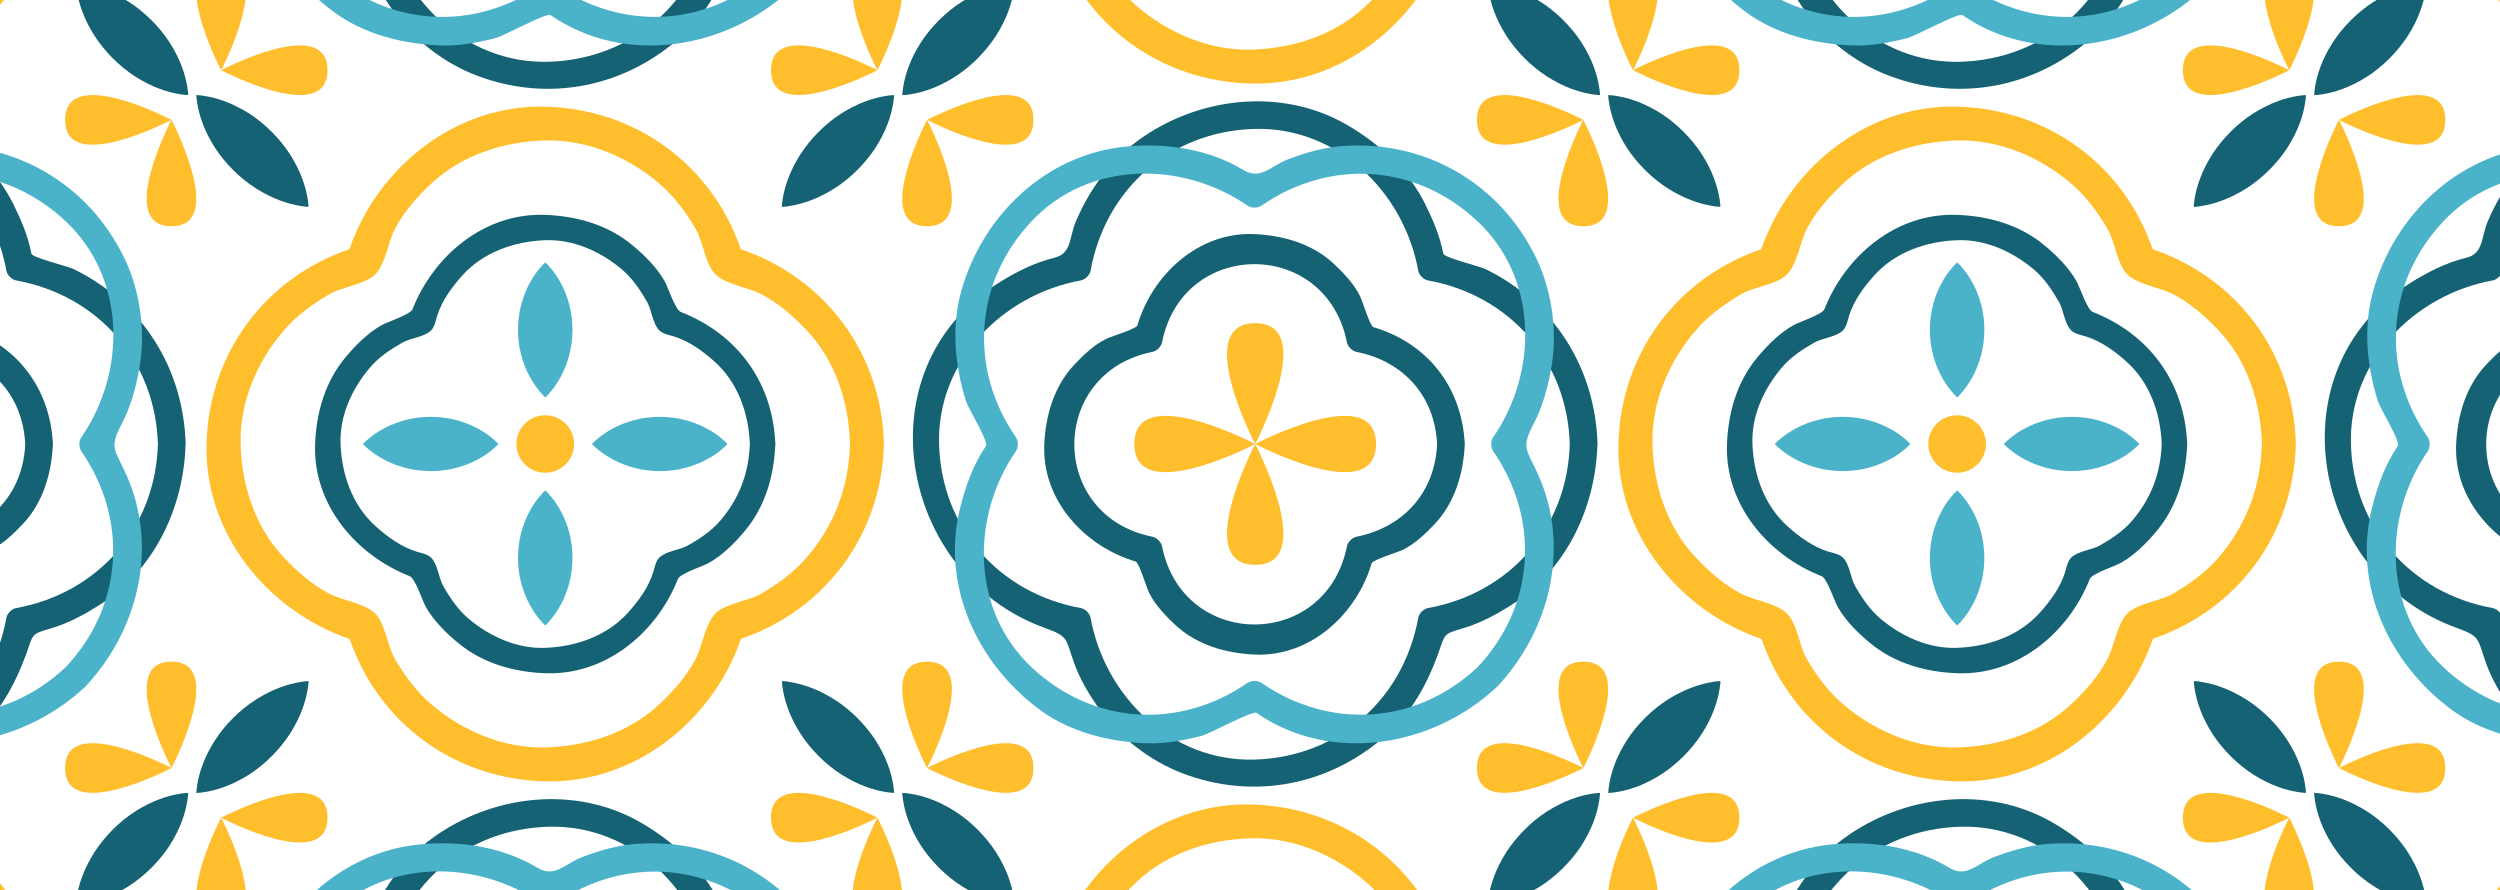 <svg width="309" height="110" viewBox="0 0 309 110" fill="none" xmlns="http://www.w3.org/2000/svg">
<g clip-path="url(#clip0_3439_9594)">
<g clip-path="url(#clip1_3439_9594)">
<path d="M22.002 -31.37C21.725 -42.517 14.812 -51.871 4.31 -55.447C0.719 -65.898 -8.674 -72.782 -19.866 -73.067C-30.965 -73.343 -40.569 -65.58 -44.067 -55.447C-54.544 -51.863 -61.448 -42.508 -61.725 -31.37C-62.003 -20.316 -54.199 -10.752 -44.033 -7.268C-40.434 3.175 -31.05 10.051 -19.866 10.327C-8.766 10.604 0.837 2.84 4.335 -7.293C14.821 -10.877 21.725 -20.223 22.002 -31.362V-31.37ZM6.816 -12.862C5.21 -11.924 2.468 -11.715 1.173 -10.425C-0.08 -9.177 -0.441 -6.38 -1.274 -4.806C-2.401 -2.653 -4.015 -0.845 -5.772 0.805C-9.556 4.356 -14.753 6.006 -19.857 6.132C-25.046 6.257 -30.057 4.122 -33.942 0.805C-35.792 -0.769 -37.222 -2.729 -38.441 -4.806C-39.383 -6.405 -39.593 -9.135 -40.888 -10.425C-42.141 -11.673 -44.95 -12.033 -46.53 -12.862C-48.691 -13.984 -50.508 -15.592 -52.164 -17.343C-55.73 -21.111 -57.386 -26.287 -57.512 -31.378C-57.639 -36.545 -55.494 -41.537 -52.164 -45.414C-50.584 -47.257 -48.616 -48.68 -46.53 -49.895C-44.924 -50.833 -42.183 -51.042 -40.888 -52.332C-39.593 -53.621 -39.273 -56.377 -38.441 -57.951C-37.314 -60.103 -35.7 -61.912 -33.942 -63.562C-30.158 -67.113 -24.962 -68.763 -19.857 -68.888C-14.669 -69.014 -9.657 -66.878 -5.764 -63.562C-3.914 -61.987 -2.485 -60.028 -1.265 -57.951C-0.324 -56.351 -0.113 -53.621 1.182 -52.332C2.435 -51.084 5.243 -50.724 6.824 -49.895C8.985 -48.772 10.801 -47.164 12.458 -45.414C16.023 -41.646 17.68 -36.47 17.806 -31.378C17.672 -26.111 15.906 -21.362 12.458 -17.351C10.877 -15.508 8.909 -14.085 6.824 -12.87L6.816 -12.862Z" fill="#FFBE2B"/>
<path d="M9.389 -2.066C9.389 -2.066 9.498 -2.066 9.683 -2.05C9.86 -2.025 10.146 -2.016 10.457 -1.941C11.113 -1.832 11.987 -1.631 12.929 -1.271C13.879 -0.919 14.888 -0.417 15.889 0.211C16.881 0.84 17.84 1.618 18.706 2.481C19.572 3.344 20.354 4.298 20.985 5.278C21.615 6.266 22.12 7.28 22.473 8.226C22.649 8.695 22.792 9.147 22.902 9.566C23.02 9.976 23.078 10.37 23.137 10.688C23.204 10.998 23.213 11.283 23.238 11.459C23.255 11.643 23.255 11.752 23.255 11.752C23.255 11.752 23.146 11.752 22.961 11.735C22.784 11.71 22.498 11.701 22.187 11.634C21.867 11.576 21.472 11.509 21.06 11.4C20.64 11.291 20.186 11.149 19.715 10.973C18.765 10.621 17.756 10.119 16.763 9.491C15.771 8.862 14.821 8.084 13.955 7.221C13.089 6.35 12.307 5.404 11.676 4.416C11.045 3.427 10.541 2.414 10.188 1.468C9.834 0.53 9.624 -0.341 9.515 -0.994C9.448 -1.304 9.439 -1.589 9.414 -1.765C9.397 -1.949 9.397 -2.058 9.397 -2.058L9.389 -2.066Z" fill="#156275"/>
</g>
<g clip-path="url(#clip2_3439_9594)">
<path d="M22.95 54.917C22.686 45.526 17.605 37.42 9.137 33.278C8.335 32.885 3.976 31.85 3.88 31.352C3.495 29.217 2.612 27.194 1.665 25.26C-0.39 21.07 -4.01 17.764 -7.991 15.452C-16.105 10.725 -26.507 11.969 -33.892 17.402C-37.359 19.947 -39.895 23.51 -41.556 27.435C-42.367 29.354 -42.022 31.344 -44.205 31.866C-46.677 32.46 -49.021 33.664 -51.156 35.012C-68.204 45.791 -63.26 71.162 -45.377 77.607C-42.367 78.691 -42.833 78.915 -41.733 81.981C-41.003 84.004 -39.895 85.85 -38.659 87.592C-36.155 91.123 -32.383 94.045 -28.337 95.586C-19.412 98.981 -9.877 97.015 -2.87 90.602C0.011 87.969 1.93 84.462 3.238 80.842C4.169 78.257 3.768 78.418 6.473 77.607C8.527 76.989 10.454 75.946 12.251 74.806C19.05 70.512 22.718 62.775 22.934 54.909C22.998 52.702 19.579 52.71 19.515 54.909C19.226 65.239 12.107 73.329 1.986 75.159C1.456 75.255 0.886 75.817 0.79 76.355C-1.048 86.484 -9.131 93.596 -19.46 93.884C-29.742 94.173 -37.953 86.051 -39.711 76.355C-39.807 75.825 -40.369 75.255 -40.906 75.159C-51.035 73.321 -58.147 65.239 -58.436 54.909C-58.725 44.627 -50.602 36.417 -40.906 34.659C-40.377 34.562 -39.807 34.001 -39.711 33.463C-37.88 23.334 -29.79 16.223 -19.46 15.934C-9.179 15.645 -0.968 23.767 0.79 33.463C0.886 33.993 1.448 34.562 1.986 34.659C12.115 36.497 19.226 44.579 19.515 54.909C19.579 57.108 22.998 57.116 22.934 54.909L22.95 54.917Z" fill="#156275"/>
<path d="M10.534 84.885C17.083 77.926 19.635 67.589 15.598 58.639C14.202 55.541 13.455 55.421 15.06 52.363C16.136 50.316 16.754 48.045 17.179 45.789C18.046 41.23 17.38 36.037 15.349 31.856C10.871 22.625 1.624 17.304 -8.601 18.051C-10.912 18.219 -13.152 18.869 -15.303 19.688C-17.446 20.507 -18.69 22.297 -20.817 21.012C-25.151 18.396 -30.448 17.625 -35.417 18.123C-45.273 19.11 -53.066 26.647 -55.683 35.941C-56.935 40.388 -56.486 45.195 -55.121 49.546C-54.808 50.549 -52.264 54.586 -52.649 55.14C-54.214 57.403 -55.161 60.1 -55.827 62.749C-58.251 72.372 -53.676 82.084 -45.947 87.758C-42.183 90.519 -37.439 91.675 -32.856 91.868C-30.569 91.964 -28.249 91.523 -26.042 90.969C-25.015 90.712 -19.677 87.783 -19.212 88.112C-9.941 94.509 2.652 92.293 10.526 84.885C12.131 83.368 9.715 80.96 8.11 82.469C0.573 89.556 -10.102 90.255 -18.586 84.403C-19.051 84.082 -19.846 84.082 -20.311 84.403C-28.795 90.255 -39.47 89.564 -47.007 82.469C-54.503 75.414 -54.519 63.864 -48.941 55.774C-48.62 55.308 -48.62 54.514 -48.941 54.048C-54.792 45.565 -54.102 34.89 -47.007 27.353C-39.959 19.857 -28.402 19.84 -20.311 25.419C-19.846 25.74 -19.051 25.74 -18.586 25.419C-10.102 19.559 0.573 20.258 8.118 27.353C15.614 34.4 15.63 45.958 10.052 54.048C9.731 54.514 9.731 55.308 10.052 55.774C15.903 64.258 15.213 74.933 8.118 82.469C6.609 84.075 9.025 86.498 10.534 84.885Z" fill="#4BB3C9"/>
<path d="M6.538 54.916C6.217 47.909 1.987 42.427 -4.755 40.437C-5.173 40.316 -6.112 37.178 -6.425 36.56C-7.171 35.067 -8.391 33.791 -9.587 32.659C-12.252 30.139 -15.88 29.096 -19.451 28.935C-26.362 28.622 -32.077 33.943 -33.931 40.228C-34.051 40.645 -37.189 41.584 -37.807 41.897C-39.3 42.644 -40.576 43.864 -41.708 45.06C-44.228 47.724 -45.272 51.352 -45.432 54.924C-45.745 61.835 -40.424 67.549 -34.139 69.403C-33.722 69.524 -32.783 72.662 -32.47 73.28C-31.723 74.773 -30.503 76.049 -29.307 77.181C-26.643 79.701 -23.015 80.744 -19.443 80.905C-12.533 81.218 -6.818 75.897 -4.964 69.612C-4.843 69.195 -1.705 68.256 -1.087 67.943C0.406 67.196 1.682 65.976 2.814 64.78C5.334 62.115 6.377 58.488 6.538 54.916C6.642 52.709 3.223 52.717 3.119 54.916C2.846 60.88 -1.039 65.181 -6.834 66.337C-7.372 66.442 -7.918 66.987 -8.03 67.533C-10.59 80.399 -28.304 80.399 -30.873 67.533C-30.977 66.996 -31.523 66.45 -32.069 66.337C-44.934 63.777 -44.934 46.063 -32.069 43.495C-31.531 43.39 -30.985 42.844 -30.873 42.299C-28.312 29.433 -10.598 29.433 -8.03 42.299C-7.926 42.837 -7.38 43.382 -6.834 43.495C-1.031 44.65 2.846 48.953 3.119 54.916C3.223 57.107 6.634 57.123 6.538 54.916Z" fill="#156275"/>
<path d="M21.193 14.816C21.193 14.816 14.29 27.963 21.193 27.963C28.095 27.963 21.193 14.816 21.193 14.816Z" fill="#FFBE2B"/>
<path d="M21.192 14.818C21.192 14.818 8.045 7.915 8.045 14.818C8.045 21.72 21.192 14.818 21.192 14.818Z" fill="#FFBE2B"/>
<path d="M21.193 94.928C21.193 94.928 14.29 81.781 21.193 81.781C28.095 81.781 21.193 94.928 21.193 94.928Z" fill="#FFBE2B"/>
<path d="M21.192 94.927C21.192 94.927 8.045 101.83 8.045 94.927C8.045 88.025 21.192 94.927 21.192 94.927Z" fill="#FFBE2B"/>
</g>
<g clip-path="url(#clip3_3439_9594)">
<path d="M22.002 141.13C21.725 129.983 14.812 120.629 4.31 117.053C0.719 106.602 -8.674 99.718 -19.866 99.433C-30.965 99.157 -40.569 106.92 -44.067 117.053C-54.544 120.637 -61.448 129.992 -61.725 141.13C-62.003 152.185 -54.199 161.748 -44.033 165.232C-40.434 175.675 -31.05 182.551 -19.866 182.827C-8.766 183.104 0.837 175.34 4.335 165.207C14.821 161.623 21.725 152.277 22.002 141.138V141.13ZM6.816 159.638C5.21 160.576 2.468 160.785 1.173 162.075C-0.08 163.323 -0.441 166.12 -1.274 167.694C-2.401 169.847 -4.015 171.655 -5.772 173.305C-9.556 176.856 -14.753 178.506 -19.857 178.632C-25.046 178.757 -30.057 176.622 -33.942 173.305C-35.792 171.731 -37.222 169.771 -38.441 167.694C-39.383 166.095 -39.593 163.365 -40.888 162.075C-42.141 160.827 -44.95 160.467 -46.53 159.638C-48.691 158.516 -50.508 156.908 -52.164 155.158C-55.73 151.389 -57.386 146.213 -57.512 141.122C-57.639 135.955 -55.494 130.963 -52.164 127.086C-50.584 125.243 -48.616 123.82 -46.53 122.605C-44.924 121.667 -42.183 121.458 -40.888 120.168C-39.593 118.879 -39.273 116.124 -38.441 114.549C-37.314 112.397 -35.7 110.588 -33.942 108.938C-30.158 105.387 -24.962 103.737 -19.857 103.612C-14.669 103.486 -9.657 105.622 -5.764 108.938C-3.914 110.513 -2.485 112.472 -1.265 114.549C-0.324 116.149 -0.113 118.879 1.182 120.168C2.435 121.416 5.243 121.776 6.824 122.605C8.985 123.728 10.801 125.336 12.458 127.086C16.023 130.854 17.68 136.03 17.806 141.122C17.672 146.389 15.906 151.138 12.458 155.149C10.877 156.992 8.909 158.415 6.824 159.63L6.816 159.638Z" fill="#FFBE2B"/>
<path d="M9.389 111.818C9.389 111.818 9.498 111.818 9.683 111.801C9.86 111.776 10.146 111.768 10.457 111.692C11.113 111.584 11.987 111.383 12.929 111.023C13.879 110.671 14.888 110.168 15.889 109.54C16.881 108.912 17.831 108.133 18.706 107.271C19.572 106.408 20.354 105.453 20.985 104.474C21.615 103.485 22.12 102.472 22.473 101.526C22.649 101.048 22.792 100.605 22.902 100.186C23.011 99.775 23.078 99.382 23.137 99.064C23.204 98.754 23.213 98.469 23.238 98.293C23.255 98.109 23.255 98 23.255 98C23.255 98 23.146 98 22.961 98.017C22.784 98.042 22.498 98.05 22.187 98.117C21.867 98.176 21.472 98.243 21.06 98.352C20.64 98.461 20.186 98.603 19.715 98.779C18.765 99.131 17.756 99.633 16.755 100.261C15.763 100.889 14.812 101.668 13.946 102.531C13.08 103.402 12.307 104.348 11.668 105.336C11.037 106.324 10.532 107.338 10.179 108.284C9.818 109.222 9.616 110.101 9.506 110.746C9.439 111.056 9.431 111.341 9.405 111.517C9.389 111.701 9.389 111.81 9.389 111.81V111.818Z" fill="#156275"/>
</g>
<g clip-path="url(#clip4_3439_9594)">
<path d="M110.202 -31.333C109.937 -40.724 104.857 -48.83 96.389 -52.972C95.587 -53.365 91.228 -54.4 91.132 -54.898C90.747 -57.033 89.864 -59.056 88.917 -60.99C86.862 -65.18 83.242 -68.486 79.261 -70.798C71.147 -75.525 60.745 -74.281 53.361 -68.848C49.893 -66.303 47.357 -62.74 45.695 -58.815C44.885 -56.897 45.23 -54.906 43.047 -54.384C40.575 -53.79 38.231 -52.586 36.096 -51.238C19.048 -40.459 23.992 -15.088 41.875 -8.643C44.885 -7.559 44.419 -7.335 45.519 -4.268C46.249 -2.246 47.357 -0.4 48.593 1.342C51.097 4.873 54.869 7.795 58.915 9.336C67.84 12.731 77.375 10.765 84.382 4.352C87.263 1.719 89.182 -1.788 90.49 -5.408C91.421 -7.993 91.02 -7.832 93.725 -8.643C95.779 -9.261 97.706 -10.304 99.503 -11.444C106.302 -15.738 109.97 -23.475 110.186 -31.341C110.25 -33.548 106.831 -33.54 106.767 -31.341C106.478 -21.011 99.359 -12.921 89.238 -11.091C88.708 -10.995 88.138 -10.433 88.042 -9.895C86.204 0.234 78.121 7.346 67.792 7.634C57.51 7.923 49.299 -0.199 47.541 -9.895C47.445 -10.425 46.883 -10.995 46.346 -11.091C36.216 -12.929 29.105 -21.011 28.816 -31.341C28.527 -41.623 36.65 -49.833 46.346 -51.591C46.875 -51.688 47.445 -52.249 47.541 -52.787C49.371 -62.916 57.462 -70.028 67.792 -70.316C78.073 -70.605 86.284 -62.483 88.042 -52.787C88.138 -52.257 88.7 -51.688 89.238 -51.591C99.367 -49.753 106.478 -41.671 106.767 -31.341C106.831 -29.142 110.25 -29.134 110.186 -31.341L110.202 -31.333Z" fill="#156275"/>
<path d="M97.786 -1.365C104.335 -8.324 106.887 -18.661 102.85 -27.611C101.454 -30.709 100.707 -30.829 102.312 -33.887C103.388 -35.934 104.006 -38.205 104.431 -40.461C105.298 -45.02 104.632 -50.213 102.601 -54.394C98.123 -63.624 88.876 -68.946 78.651 -68.199C76.339 -68.031 74.1 -67.381 71.949 -66.562C69.806 -65.743 68.562 -63.953 66.435 -65.238C62.101 -67.854 56.804 -68.625 51.835 -68.127C41.979 -67.14 34.186 -59.603 31.569 -50.309C30.317 -45.862 30.766 -41.055 32.131 -36.704C32.444 -35.701 34.988 -31.664 34.603 -31.11C33.038 -28.847 32.091 -26.15 31.425 -23.501C29.001 -13.878 33.576 -4.166 41.305 1.509C45.069 4.27 49.813 5.425 54.396 5.618C56.683 5.714 59.003 5.273 61.21 4.719C62.237 4.462 67.575 1.533 68.04 1.862C77.311 8.259 89.904 6.043 97.778 -1.365C99.383 -2.882 96.967 -5.29 95.362 -3.781C87.825 3.306 77.15 4.005 68.666 -1.846C68.201 -2.168 67.406 -2.168 66.941 -1.846C58.457 4.005 47.782 3.314 40.245 -3.781C32.749 -10.836 32.733 -22.386 38.311 -30.476C38.632 -30.942 38.632 -31.736 38.311 -32.202C32.46 -40.685 33.15 -51.36 40.245 -58.897C47.292 -66.394 58.85 -66.41 66.941 -60.831C67.406 -60.51 68.201 -60.51 68.666 -60.831C77.15 -66.691 87.825 -65.992 95.37 -58.897C102.866 -51.85 102.882 -40.292 97.304 -32.202C96.983 -31.736 96.983 -30.942 97.304 -30.476C103.155 -21.992 102.465 -11.317 95.37 -3.781C93.861 -2.176 96.277 0.248 97.786 -1.365Z" fill="#4BB3C9"/>
<path d="M108.445 8.678C108.445 8.678 101.542 -4.469 108.445 -4.469C115.347 -4.469 108.445 8.678 108.445 8.678Z" fill="#FFBE2B"/>
<path d="M108.444 8.677C108.444 8.677 95.297 15.58 95.297 8.677C95.297 1.775 108.444 8.677 108.444 8.677Z" fill="#FFBE2B"/>
<path d="M27.331 8.678C27.331 8.678 34.234 -4.469 27.331 -4.469C20.429 -4.469 27.331 8.678 27.331 8.678Z" fill="#FFBE2B"/>
<path d="M27.332 8.677C27.332 8.677 40.479 15.58 40.479 8.677C40.479 1.775 27.332 8.677 27.332 8.677Z" fill="#FFBE2B"/>
</g>
<g clip-path="url(#clip5_3439_9594)">
<path d="M109.254 54.88C108.977 43.733 102.064 34.379 91.562 30.803C87.971 20.352 78.578 13.468 67.386 13.183C56.286 12.907 46.684 20.67 43.185 30.803C32.708 34.387 25.804 43.742 25.527 54.88C25.249 65.934 33.053 75.498 43.219 78.982C46.818 89.425 56.202 96.301 67.386 96.577C78.486 96.854 88.089 89.09 91.587 78.957C102.073 75.373 108.977 66.027 109.254 54.888V54.88ZM94.068 73.388C92.462 74.326 89.72 74.535 88.425 75.825C87.172 77.073 86.811 79.87 85.978 81.444C84.851 83.597 83.237 85.406 81.48 87.055C77.695 90.606 72.499 92.256 67.395 92.382C62.206 92.507 57.195 90.372 53.31 87.055C51.46 85.481 50.03 83.521 48.811 81.444C47.869 79.845 47.659 77.115 46.364 75.825C45.111 74.577 42.302 74.217 40.722 73.388C38.56 72.266 36.744 70.658 35.088 68.907C31.522 65.139 29.866 59.964 29.74 54.872C29.613 49.705 31.758 44.713 35.088 40.836C36.669 38.993 38.636 37.57 40.722 36.355C42.328 35.417 45.069 35.208 46.364 33.918C47.659 32.629 47.978 29.873 48.811 28.299C49.938 26.147 51.552 24.338 53.31 22.688C57.094 19.137 62.29 17.488 67.395 17.362C72.583 17.236 77.595 19.372 81.488 22.688C83.338 24.262 84.767 26.222 85.987 28.299C86.928 29.899 87.139 32.629 88.434 33.918C89.687 35.166 92.495 35.526 94.076 36.355C96.237 37.478 98.053 39.086 99.71 40.836C103.275 44.604 104.932 49.78 105.058 54.872C104.923 60.139 103.158 64.888 99.71 68.899C98.129 70.742 96.161 72.165 94.076 73.38L94.068 73.388Z" fill="#FFBE2B"/>
<path d="M95.809 54.504C95.397 47.117 91.066 41.255 84.129 38.55C83.473 38.291 82.506 35.376 82.161 34.773C81.169 33.04 79.697 31.574 78.167 30.31C75.131 27.78 71.28 26.7 67.387 26.558C59.894 26.273 53.605 31.583 50.989 38.215C50.737 38.868 47.802 39.832 47.197 40.175C45.448 41.163 43.985 42.629 42.715 44.153C40.176 47.176 39.091 51.012 38.948 54.889C38.67 62.351 43.993 68.615 50.653 71.22C51.309 71.479 52.276 74.394 52.621 74.996C53.613 76.738 55.084 78.196 56.615 79.46C59.651 81.989 63.502 83.07 67.395 83.212C74.888 83.488 81.177 78.187 83.793 71.555C84.053 70.901 86.98 69.938 87.585 69.595C89.334 68.607 90.797 67.141 92.067 65.617C94.522 62.686 95.615 59.001 95.809 55.249C95.826 55.132 95.842 55.015 95.834 54.881C95.834 54.747 95.834 54.621 95.809 54.504ZM89.115 64.252C87.989 65.6 86.517 66.58 85.003 67.434C84.028 67.987 82.312 68.104 81.489 68.925C81.043 69.369 80.908 70.173 80.74 70.717C80.151 72.618 78.915 74.285 77.604 75.742C75.005 78.623 71.179 79.929 67.387 80.072C63.914 80.206 60.584 78.69 57.977 76.521C56.632 75.398 55.639 73.933 54.782 72.425C54.227 71.454 54.109 69.746 53.285 68.925C52.839 68.481 52.032 68.347 51.486 68.18C49.577 67.593 47.903 66.362 46.44 65.056C43.547 62.46 42.236 58.658 42.093 54.881C41.958 51.422 43.48 48.106 45.658 45.51C46.785 44.161 48.257 43.181 49.77 42.327C50.746 41.775 52.461 41.657 53.285 40.837C53.731 40.393 53.865 39.589 54.033 39.044C54.622 37.143 55.858 35.477 57.17 34.02C59.777 31.139 63.594 29.832 67.387 29.69C70.86 29.556 74.189 31.072 76.796 33.241C78.142 34.363 79.126 35.828 79.992 37.336C80.547 38.307 80.664 40.016 81.489 40.837C81.934 41.28 82.741 41.414 83.288 41.582C85.197 42.168 86.87 43.399 88.333 44.706C91.226 47.302 92.538 51.104 92.681 54.881C92.546 58.448 91.411 61.513 89.115 64.252Z" fill="#156275"/>
<path d="M38.14 25.568C38.14 25.568 38.031 25.568 37.846 25.551C37.669 25.526 37.383 25.518 37.072 25.442C36.416 25.334 35.542 25.133 34.6 24.773C33.65 24.421 32.641 23.918 31.64 23.29C30.648 22.662 29.689 21.883 28.823 21.021C27.957 20.158 27.175 19.203 26.544 18.224C25.914 17.235 25.409 16.222 25.056 15.276C24.88 14.798 24.736 14.354 24.627 13.936C24.509 13.525 24.451 13.132 24.392 12.814C24.325 12.504 24.308 12.219 24.282 12.043C24.266 11.859 24.266 11.75 24.266 11.75C24.266 11.75 24.375 11.75 24.56 11.767C24.736 11.792 25.022 11.8 25.334 11.867C25.653 11.926 26.048 11.993 26.46 12.102C26.881 12.211 27.335 12.353 27.806 12.529C28.756 12.881 29.773 13.383 30.766 14.011C31.758 14.639 32.708 15.418 33.574 16.281C34.44 17.152 35.222 18.098 35.853 19.086C36.484 20.074 36.988 21.088 37.342 22.034C37.695 22.972 37.905 23.851 38.014 24.496C38.081 24.806 38.09 25.091 38.115 25.267C38.132 25.451 38.132 25.56 38.132 25.56L38.14 25.568Z" fill="#156275"/>
<path d="M96.641 25.568C96.641 25.568 96.75 25.568 96.935 25.551C97.112 25.526 97.397 25.518 97.709 25.442C98.364 25.334 99.239 25.133 100.181 24.773C101.131 24.421 102.14 23.918 103.141 23.29C104.133 22.662 105.083 21.883 105.958 21.021C106.824 20.158 107.606 19.203 108.236 18.224C108.867 17.235 109.372 16.222 109.725 15.276C109.901 14.798 110.044 14.354 110.154 13.936C110.263 13.525 110.33 13.132 110.389 12.814C110.456 12.504 110.465 12.219 110.49 12.043C110.507 11.859 110.507 11.75 110.507 11.75C110.507 11.75 110.398 11.75 110.213 11.767C110.036 11.792 109.75 11.8 109.439 11.867C109.119 11.926 108.724 11.993 108.312 12.102C107.892 12.211 107.438 12.353 106.967 12.529C106.017 12.881 105.007 13.383 104.007 14.011C103.015 14.639 102.064 15.418 101.198 16.281C100.332 17.152 99.558 18.098 98.919 19.086C98.289 20.074 97.784 21.088 97.431 22.034C97.07 22.972 96.868 23.851 96.758 24.496C96.691 24.806 96.683 25.091 96.657 25.267C96.641 25.451 96.641 25.56 96.641 25.56V25.568Z" fill="#156275"/>
<path d="M96.641 84.184C96.641 84.184 96.75 84.184 96.935 84.2C97.112 84.225 97.397 84.234 97.709 84.309C98.364 84.418 99.239 84.619 100.181 84.979C101.131 85.331 102.14 85.833 103.141 86.462C104.133 87.09 105.092 87.868 105.958 88.731C106.824 89.594 107.606 90.548 108.236 91.528C108.867 92.516 109.372 93.53 109.725 94.476C109.901 94.945 110.044 95.397 110.154 95.816C110.271 96.226 110.33 96.62 110.389 96.938C110.456 97.248 110.465 97.533 110.49 97.709C110.507 97.893 110.507 98.002 110.507 98.002C110.507 98.002 110.398 98.002 110.213 97.985C110.036 97.96 109.75 97.951 109.439 97.884C109.119 97.826 108.724 97.759 108.312 97.65C107.892 97.541 107.438 97.399 106.967 97.223C106.017 96.871 105.007 96.369 104.015 95.74C103.023 95.112 102.073 94.334 101.207 93.471C100.341 92.6 99.558 91.654 98.928 90.665C98.297 89.677 97.793 88.664 97.439 87.718C97.086 86.78 96.876 85.909 96.767 85.255C96.7 84.946 96.691 84.661 96.666 84.485C96.649 84.301 96.649 84.192 96.649 84.192L96.641 84.184Z" fill="#156275"/>
<path d="M38.14 84.184C38.14 84.184 38.03 84.184 37.845 84.2C37.669 84.225 37.383 84.234 37.072 84.309C36.416 84.418 35.541 84.619 34.6 84.979C33.649 85.331 32.64 85.833 31.64 86.462C30.647 87.09 29.689 87.868 28.823 88.731C27.956 89.594 27.174 90.548 26.544 91.537C25.913 92.525 25.409 93.538 25.055 94.484C24.879 94.962 24.736 95.406 24.627 95.824C24.509 96.235 24.45 96.628 24.391 96.947C24.324 97.256 24.316 97.541 24.29 97.717C24.273 97.901 24.273 98.01 24.273 98.01C24.273 98.01 24.383 98.01 24.568 97.993C24.744 97.968 25.03 97.96 25.341 97.893C25.661 97.834 26.056 97.767 26.468 97.658C26.889 97.549 27.343 97.407 27.814 97.231C28.764 96.879 29.773 96.377 30.765 95.749C31.757 95.121 32.708 94.342 33.574 93.479C34.44 92.608 35.213 91.662 35.852 90.674C36.483 89.686 36.988 88.672 37.341 87.726C37.702 86.788 37.904 85.917 38.014 85.264C38.081 84.954 38.089 84.669 38.123 84.493C38.14 84.309 38.14 84.2 38.14 84.2V84.184Z" fill="#156275"/>
<path d="M70.961 54.879C70.961 56.839 69.363 58.43 67.395 58.43C65.428 58.43 63.83 56.839 63.83 54.879C63.83 52.919 65.428 51.328 67.395 51.328C69.363 51.328 70.961 52.919 70.961 54.879Z" fill="#FFBE2B"/>
<path d="M67.387 49.133C67.387 49.133 67.463 49.066 67.58 48.948C67.681 48.823 67.883 48.647 68.051 48.421C68.438 47.96 68.909 47.307 69.329 46.528C69.75 45.741 70.112 44.828 70.372 43.848C70.624 42.868 70.751 41.822 70.759 40.783C70.759 39.736 70.633 38.698 70.381 37.718C70.128 36.738 69.767 35.825 69.346 35.038C69.136 34.645 68.917 34.284 68.699 33.966C68.489 33.648 68.253 33.371 68.068 33.145C67.9 32.919 67.698 32.735 67.589 32.618C67.471 32.492 67.395 32.434 67.395 32.434C67.395 32.434 67.32 32.501 67.202 32.618C67.093 32.743 66.899 32.919 66.723 33.145C66.538 33.371 66.302 33.648 66.092 33.966C65.873 34.284 65.655 34.645 65.445 35.038C65.024 35.817 64.662 36.738 64.402 37.71C64.15 38.689 64.032 39.736 64.023 40.775C64.023 41.822 64.15 42.86 64.41 43.84C64.671 44.82 65.024 45.733 65.453 46.511C65.865 47.298 66.344 47.952 66.731 48.404C66.899 48.63 67.101 48.814 67.202 48.932C67.32 49.057 67.395 49.116 67.395 49.116L67.387 49.133Z" fill="#4BB3C9"/>
<path d="M67.387 77.32C67.387 77.32 67.463 77.253 67.58 77.136C67.681 77.01 67.883 76.834 68.051 76.608C68.438 76.148 68.909 75.494 69.329 74.716C69.75 73.928 70.112 73.016 70.372 72.036C70.624 71.056 70.751 70.009 70.759 68.971C70.759 67.924 70.633 66.885 70.381 65.906C70.128 64.926 69.767 64.013 69.346 63.226C69.136 62.832 68.917 62.472 68.699 62.154C68.489 61.835 68.253 61.559 68.068 61.333C67.9 61.107 67.698 60.923 67.589 60.805C67.471 60.68 67.395 60.621 67.395 60.621C67.395 60.621 67.32 60.688 67.202 60.805C67.093 60.931 66.899 61.107 66.723 61.333C66.538 61.559 66.302 61.835 66.092 62.154C65.873 62.472 65.655 62.832 65.445 63.226C65.024 64.004 64.662 64.926 64.402 65.897C64.15 66.877 64.032 67.924 64.023 68.962C64.023 70.009 64.15 71.047 64.41 72.027C64.671 73.007 65.024 73.92 65.453 74.699C65.865 75.486 66.344 76.139 66.731 76.591C66.899 76.818 67.101 77.002 67.202 77.119C67.32 77.245 67.395 77.303 67.395 77.303L67.387 77.32Z" fill="#4BB3C9"/>
<path d="M73.154 54.869C73.154 54.869 73.222 54.945 73.339 55.062C73.465 55.163 73.642 55.364 73.869 55.531C74.332 55.916 74.987 56.385 75.769 56.804C76.56 57.223 77.477 57.583 78.46 57.842C79.444 58.094 80.495 58.219 81.538 58.228C82.589 58.228 83.632 58.102 84.616 57.851C85.6 57.599 86.516 57.239 87.306 56.821C87.702 56.611 88.063 56.394 88.383 56.176C88.702 55.966 88.98 55.732 89.207 55.548C89.434 55.372 89.619 55.179 89.737 55.07C89.863 54.953 89.922 54.878 89.922 54.878C89.922 54.878 89.854 54.802 89.737 54.685C89.611 54.576 89.434 54.384 89.207 54.208C88.98 54.023 88.702 53.789 88.383 53.58C88.063 53.362 87.702 53.144 87.306 52.935C86.524 52.516 85.6 52.156 84.624 51.896C83.64 51.645 82.589 51.528 81.546 51.52C80.495 51.52 79.453 51.645 78.469 51.905C77.485 52.164 76.568 52.516 75.778 52.943C74.987 53.354 74.34 53.831 73.877 54.216C73.65 54.384 73.465 54.585 73.348 54.685C73.222 54.802 73.163 54.878 73.163 54.878L73.154 54.869Z" fill="#4BB3C9"/>
<path d="M44.842 54.869C44.842 54.869 44.909 54.945 45.027 55.062C45.153 55.163 45.33 55.364 45.557 55.531C46.019 55.916 46.675 56.385 47.457 56.804C48.247 57.223 49.164 57.583 50.148 57.842C51.132 58.094 52.183 58.219 53.225 58.228C54.277 58.228 55.319 58.102 56.303 57.851C57.287 57.599 58.203 57.239 58.994 56.821C59.389 56.611 59.751 56.394 60.07 56.176C60.39 55.966 60.667 55.732 60.894 55.548C61.121 55.372 61.306 55.179 61.424 55.07C61.55 54.953 61.609 54.878 61.609 54.878C61.609 54.878 61.542 54.802 61.424 54.685C61.298 54.576 61.121 54.384 60.894 54.208C60.667 54.023 60.39 53.789 60.07 53.58C59.751 53.362 59.389 53.144 58.994 52.935C58.212 52.516 57.287 52.156 56.312 51.896C55.328 51.645 54.277 51.528 53.234 51.52C52.183 51.52 51.14 51.645 50.156 51.905C49.172 52.164 48.256 52.516 47.474 52.943C46.683 53.354 46.028 53.831 45.573 54.216C45.346 54.384 45.161 54.585 45.044 54.685C44.917 54.802 44.859 54.878 44.859 54.878L44.842 54.869Z" fill="#4BB3C9"/>
</g>
<g clip-path="url(#clip6_3439_9594)">
<path d="M110.202 141.167C109.937 131.776 104.857 123.67 96.389 119.528C95.587 119.135 91.228 118.1 91.132 117.602C90.747 115.467 89.864 113.444 88.917 111.51C86.862 107.32 83.242 104.014 79.261 101.702C71.147 96.975 60.745 98.219 53.361 103.652C49.893 106.197 47.357 109.76 45.695 113.685C44.885 115.603 45.23 117.594 43.047 118.116C40.575 118.71 38.231 119.914 36.096 121.262C19.048 132.041 23.992 157.412 41.875 163.857C44.885 164.941 44.419 165.166 45.519 168.232C46.249 170.254 47.357 172.1 48.593 173.842C51.097 177.373 54.869 180.295 58.915 181.836C67.84 185.231 77.375 183.265 84.382 176.852C87.263 174.219 89.182 170.712 90.49 167.092C91.421 164.507 91.02 164.668 93.725 163.857C95.779 163.239 97.706 162.196 99.503 161.056C106.302 156.762 109.97 149.025 110.186 141.159C110.25 138.952 106.831 138.96 106.767 141.159C106.478 151.489 99.359 159.579 89.238 161.409C88.708 161.506 88.138 162.067 88.042 162.605C86.204 172.734 78.121 179.846 67.792 180.134C57.51 180.423 49.299 172.301 47.541 162.605C47.445 162.075 46.883 161.506 46.346 161.409C36.216 159.571 29.105 151.489 28.816 141.159C28.527 130.877 36.65 122.667 46.346 120.909C46.875 120.812 47.445 120.251 47.541 119.713C49.371 109.584 57.462 102.473 67.792 102.184C78.073 101.895 86.284 110.017 88.042 119.713C88.138 120.243 88.7 120.812 89.238 120.909C99.367 122.747 106.478 130.829 106.767 141.159C106.831 143.358 110.25 143.366 110.186 141.159L110.202 141.167Z" fill="#156275"/>
<path d="M97.786 171.135C104.335 164.176 106.887 153.839 102.85 144.889C101.454 141.791 100.707 141.671 102.312 138.613C103.388 136.566 104.006 134.295 104.431 132.039C105.298 127.48 104.632 122.287 102.601 118.106C98.123 108.876 88.876 103.554 78.651 104.301C76.339 104.469 74.1 105.119 71.949 105.938C69.806 106.757 68.562 108.546 66.435 107.262C62.101 104.646 56.804 103.875 51.835 104.373C41.979 105.36 34.186 112.897 31.569 122.191C30.317 126.638 30.766 131.445 32.131 135.796C32.444 136.799 34.988 140.836 34.603 141.39C33.038 143.653 32.091 146.35 31.425 148.999C29.001 158.622 33.576 168.334 41.305 174.009C45.069 176.77 49.813 177.925 54.396 178.118C56.683 178.214 59.003 177.773 61.21 177.219C62.237 176.962 67.575 174.033 68.04 174.362C77.311 180.759 89.904 178.543 97.778 171.135C99.383 169.618 96.967 167.21 95.362 168.719C87.825 175.806 77.15 176.505 68.666 170.654C68.201 170.332 67.406 170.332 66.941 170.654C58.457 176.505 47.782 175.814 40.245 168.719C32.749 161.664 32.733 150.114 38.311 142.024C38.632 141.558 38.632 140.764 38.311 140.298C32.46 131.815 33.15 121.14 40.245 113.603C47.292 106.106 58.85 106.09 66.941 111.669C67.406 111.99 68.201 111.99 68.666 111.669C77.15 105.81 87.825 106.508 95.37 113.603C102.866 120.65 102.882 132.208 97.304 140.298C96.983 140.764 96.983 141.558 97.304 142.024C103.155 150.508 102.465 161.183 95.37 168.719C93.861 170.324 96.277 172.748 97.786 171.135Z" fill="#4BB3C9"/>
<path d="M27.331 101.066C27.331 101.066 34.234 114.213 27.331 114.213C20.429 114.213 27.331 101.066 27.331 101.066Z" fill="#FFBE2B"/>
<path d="M27.332 101.068C27.332 101.068 40.479 94.165 40.479 101.068C40.479 107.97 27.332 101.068 27.332 101.068Z" fill="#FFBE2B"/>
<path d="M108.445 101.066C108.445 101.066 101.542 114.213 108.445 114.213C115.347 114.213 108.445 101.066 108.445 101.066Z" fill="#FFBE2B"/>
<path d="M108.444 101.068C108.444 101.068 95.297 94.165 95.297 101.068C95.297 107.97 108.444 101.068 108.444 101.068Z" fill="#FFBE2B"/>
</g>
<g clip-path="url(#clip7_3439_9594)">
<path d="M196.508 -31.37C196.23 -42.517 189.318 -51.871 178.816 -55.447C175.225 -65.898 165.832 -72.782 154.64 -73.067C143.54 -73.343 133.937 -65.58 130.439 -55.447C119.962 -51.863 113.058 -42.508 112.781 -31.37C112.503 -20.316 120.307 -10.752 130.473 -7.268C134.072 3.175 143.456 10.051 154.64 10.327C165.74 10.604 175.343 2.84 178.841 -7.293C189.327 -10.877 196.23 -20.223 196.508 -31.362V-31.37ZM181.321 -12.862C179.715 -11.924 176.974 -11.715 175.679 -10.425C174.426 -9.177 174.065 -6.38 173.232 -4.806C172.105 -2.653 170.491 -0.845 168.733 0.805C164.949 4.356 159.753 6.006 154.648 6.132C149.46 6.257 144.448 4.122 140.564 0.805C138.714 -0.769 137.284 -2.729 136.065 -4.806C135.123 -6.405 134.913 -9.135 133.618 -10.425C132.365 -11.673 129.556 -12.033 127.975 -12.862C125.814 -13.984 123.998 -15.592 122.342 -17.343C118.776 -21.111 117.12 -26.287 116.993 -31.378C116.867 -36.545 119.012 -41.537 122.342 -45.414C123.922 -47.257 125.89 -48.68 127.975 -49.895C129.582 -50.833 132.323 -51.042 133.618 -52.332C134.913 -53.621 135.232 -56.377 136.065 -57.951C137.192 -60.103 138.806 -61.912 140.564 -63.562C144.348 -67.113 149.544 -68.763 154.648 -68.888C159.837 -69.014 164.848 -66.878 168.742 -63.562C170.592 -61.987 172.021 -60.028 173.241 -57.951C174.182 -56.351 174.393 -53.621 175.688 -52.332C176.94 -51.084 179.749 -50.724 181.33 -49.895C183.491 -48.772 185.307 -47.164 186.964 -45.414C190.529 -41.646 192.186 -36.47 192.312 -31.378C192.177 -26.111 190.412 -21.362 186.964 -17.351C185.383 -15.508 183.415 -14.085 181.33 -12.87L181.321 -12.862Z" fill="#FFBE2B"/>
<path d="M183.895 -2.066C183.895 -2.066 184.004 -2.066 184.189 -2.05C184.365 -2.025 184.651 -2.016 184.962 -1.941C185.618 -1.832 186.493 -1.631 187.435 -1.271C188.385 -0.919 189.394 -0.417 190.395 0.211C191.387 0.84 192.345 1.618 193.212 2.481C194.078 3.344 194.86 4.298 195.49 5.278C196.121 6.266 196.626 7.28 196.979 8.226C197.155 8.695 197.298 9.147 197.408 9.566C197.525 9.976 197.584 10.37 197.643 10.688C197.71 10.998 197.719 11.283 197.744 11.459C197.761 11.643 197.761 11.752 197.761 11.752C197.761 11.752 197.651 11.752 197.466 11.735C197.29 11.71 197.004 11.701 196.693 11.634C196.373 11.576 195.978 11.509 195.566 11.4C195.146 11.291 194.692 11.149 194.221 10.973C193.27 10.621 192.261 10.119 191.269 9.491C190.277 8.862 189.327 8.084 188.461 7.221C187.594 6.35 186.812 5.404 186.182 4.416C185.551 3.427 185.047 2.414 184.693 1.468C184.34 0.53 184.13 -0.341 184.021 -0.994C183.953 -1.304 183.945 -1.589 183.92 -1.765C183.903 -1.949 183.903 -2.058 183.903 -2.058L183.895 -2.066Z" fill="#156275"/>
<path d="M125.394 -2.066C125.394 -2.066 125.284 -2.066 125.099 -2.05C124.923 -2.025 124.637 -2.016 124.326 -1.941C123.67 -1.832 122.795 -1.631 121.853 -1.271C120.903 -0.919 119.894 -0.417 118.894 0.211C117.901 0.84 116.943 1.618 116.077 2.481C115.21 3.344 114.428 4.298 113.798 5.286C113.167 6.275 112.663 7.288 112.309 8.234C112.133 8.712 111.99 9.156 111.881 9.574C111.763 9.985 111.704 10.378 111.645 10.697C111.578 11.006 111.569 11.291 111.544 11.467C111.527 11.651 111.527 11.76 111.527 11.76C111.527 11.76 111.637 11.76 111.822 11.743C111.998 11.718 112.284 11.71 112.595 11.643C112.915 11.584 113.31 11.517 113.722 11.408C114.143 11.3 114.597 11.157 115.067 10.981C116.018 10.63 117.027 10.127 118.019 9.499C119.011 8.871 119.961 8.092 120.828 7.229C121.694 6.358 122.467 5.412 123.106 4.424C123.737 3.436 124.242 2.422 124.595 1.476C124.956 0.538 125.158 -0.333 125.267 -0.986C125.335 -1.296 125.343 -1.581 125.377 -1.757C125.394 -1.941 125.394 -2.05 125.394 -2.05V-2.066Z" fill="#156275"/>
</g>
<g clip-path="url(#clip8_3439_9594)">
<path d="M197.456 54.917C197.191 45.526 192.111 37.42 183.643 33.278C182.84 32.885 178.482 31.85 178.386 31.352C178.001 29.217 177.118 27.194 176.171 25.26C174.116 21.07 170.496 17.764 166.515 15.452C158.401 10.725 147.999 11.969 140.614 17.402C137.147 19.947 134.611 23.51 132.949 27.435C132.139 29.354 132.484 31.344 130.301 31.866C127.829 32.46 125.485 33.664 123.35 35.012C106.302 45.791 111.246 71.162 129.129 77.607C132.139 78.691 131.673 78.915 132.773 81.981C133.503 84.004 134.611 85.85 135.847 87.592C138.351 91.123 142.123 94.045 146.169 95.586C155.094 98.981 164.629 97.015 171.636 90.602C174.517 87.969 176.436 84.462 177.744 80.842C178.675 78.257 178.274 78.418 180.978 77.607C183.033 76.989 184.959 75.946 186.757 74.806C193.555 70.512 197.223 62.775 197.44 54.909C197.504 52.702 194.085 52.71 194.021 54.909C193.732 65.239 186.613 73.329 176.492 75.159C175.962 75.255 175.392 75.817 175.296 76.355C173.458 86.484 165.375 93.596 155.046 93.884C144.764 94.173 136.553 86.051 134.795 76.355C134.699 75.825 134.137 75.255 133.599 75.159C123.47 73.321 116.359 65.239 116.07 54.909C115.781 44.627 123.904 36.417 133.599 34.659C134.129 34.562 134.699 34.001 134.795 33.463C136.625 23.334 144.716 16.223 155.046 15.934C165.327 15.645 173.538 23.767 175.296 33.463C175.392 33.993 175.954 34.562 176.492 34.659C186.621 36.497 193.732 44.579 194.021 54.909C194.085 57.108 197.504 57.116 197.44 54.909L197.456 54.917Z" fill="#156275"/>
<path d="M185.039 84.885C191.589 77.926 194.141 67.589 190.104 58.639C188.707 55.541 187.961 55.421 189.566 52.363C190.642 50.316 191.26 48.045 191.685 45.789C192.552 41.23 191.886 36.037 189.855 31.856C185.377 22.625 176.13 17.304 165.905 18.051C163.593 18.219 161.354 18.869 159.203 19.688C157.06 20.507 155.816 22.297 153.689 21.012C149.355 18.396 144.057 17.625 139.089 18.123C129.233 19.11 121.44 26.647 118.823 35.941C117.571 40.388 118.02 45.195 119.385 49.546C119.698 50.549 122.242 54.586 121.857 55.14C120.292 57.403 119.345 60.1 118.678 62.749C116.255 72.372 120.83 82.084 128.559 87.758C132.323 90.519 137.067 91.675 141.65 91.868C143.937 91.964 146.257 91.523 148.464 90.969C149.491 90.712 154.829 87.783 155.294 88.112C164.565 94.509 177.158 92.293 185.031 84.885C186.637 83.368 184.221 80.96 182.616 82.469C175.079 89.556 164.404 90.255 155.92 84.403C155.455 84.082 154.66 84.082 154.195 84.403C145.711 90.255 135.036 89.564 127.499 82.469C120.003 75.414 119.987 63.864 125.565 55.774C125.886 55.308 125.886 54.514 125.565 54.048C119.714 45.565 120.404 34.89 127.499 27.353C134.546 19.857 146.104 19.84 154.195 25.419C154.66 25.74 155.455 25.74 155.92 25.419C164.404 19.559 175.079 20.258 182.624 27.353C190.12 34.4 190.136 45.958 184.558 54.048C184.237 54.514 184.237 55.308 184.558 55.774C190.409 64.258 189.719 74.933 182.624 82.469C181.115 84.075 183.531 86.498 185.039 84.885Z" fill="#4BB3C9"/>
<path d="M181.044 54.916C180.723 47.909 176.493 42.427 169.751 40.437C169.333 40.316 168.394 37.178 168.081 36.56C167.335 35.067 166.115 33.791 164.919 32.659C162.254 30.139 158.626 29.096 155.055 28.935C148.144 28.622 142.429 33.943 140.575 40.228C140.455 40.645 137.317 41.584 136.699 41.897C135.206 42.644 133.93 43.864 132.798 45.06C130.278 47.724 129.234 51.352 129.074 54.924C128.761 61.835 134.082 67.549 140.367 69.403C140.784 69.524 141.723 72.662 142.036 73.28C142.783 74.773 144.003 76.049 145.198 77.181C147.863 79.701 151.491 80.744 155.063 80.905C161.973 81.218 167.688 75.897 169.542 69.612C169.662 69.195 172.801 68.256 173.419 67.943C174.912 67.196 176.188 65.976 177.319 64.78C179.84 62.115 180.883 58.488 181.044 54.916C181.148 52.709 177.729 52.717 177.624 54.916C177.352 60.88 173.467 65.181 167.672 66.337C167.134 66.442 166.588 66.987 166.476 67.533C163.916 80.399 146.202 80.399 143.633 67.533C143.529 66.996 142.983 66.45 142.437 66.337C129.571 63.777 129.571 46.063 142.437 43.495C142.975 43.39 143.521 42.844 143.633 42.299C146.194 29.433 163.908 29.433 166.476 42.299C166.58 42.837 167.126 43.382 167.672 43.495C173.475 44.65 177.352 48.953 177.624 54.916C177.729 57.107 181.14 57.123 181.044 54.916Z" fill="#156275"/>
<path d="M155.142 54.878C155.142 54.878 147.308 39.941 155.142 39.941C162.975 39.941 155.142 54.878 155.142 54.878Z" fill="#FFBE2B"/>
<path d="M155.142 54.879C155.142 54.879 162.975 69.816 155.142 69.816C147.308 69.816 155.142 54.879 155.142 54.879Z" fill="#FFBE2B"/>
<path d="M155.143 54.88C155.143 54.88 170.079 47.046 170.079 54.88C170.079 62.714 155.143 54.88 155.143 54.88Z" fill="#FFBE2B"/>
<path d="M155.142 54.88C155.142 54.88 140.205 62.714 140.205 54.88C140.205 47.046 155.142 54.88 155.142 54.88Z" fill="#FFBE2B"/>
<path d="M114.585 14.816C114.585 14.816 121.488 27.963 114.585 27.963C107.683 27.963 114.585 14.816 114.585 14.816Z" fill="#FFBE2B"/>
<path d="M114.586 14.818C114.586 14.818 127.733 7.915 127.733 14.818C127.733 21.72 114.586 14.818 114.586 14.818Z" fill="#FFBE2B"/>
<path d="M195.699 14.816C195.699 14.816 188.796 27.963 195.699 27.963C202.601 27.963 195.699 14.816 195.699 14.816Z" fill="#FFBE2B"/>
<path d="M195.698 14.818C195.698 14.818 182.551 7.915 182.551 14.818C182.551 21.72 195.698 14.818 195.698 14.818Z" fill="#FFBE2B"/>
<path d="M195.699 94.928C195.699 94.928 188.796 81.781 195.699 81.781C202.601 81.781 195.699 94.928 195.699 94.928Z" fill="#FFBE2B"/>
<path d="M195.698 94.927C195.698 94.927 182.551 101.83 182.551 94.927C182.551 88.025 195.698 94.927 195.698 94.927Z" fill="#FFBE2B"/>
<path d="M114.585 94.928C114.585 94.928 121.488 81.781 114.585 81.781C107.683 81.781 114.585 94.928 114.585 94.928Z" fill="#FFBE2B"/>
<path d="M114.586 94.927C114.586 94.927 127.733 101.83 127.733 94.927C127.733 88.025 114.586 94.927 114.586 94.927Z" fill="#FFBE2B"/>
</g>
<g clip-path="url(#clip9_3439_9594)">
<path d="M196.508 141.13C196.23 129.983 189.318 120.629 178.816 117.053C175.225 106.602 165.832 99.718 154.64 99.433C143.54 99.157 133.937 106.92 130.439 117.053C119.962 120.637 113.058 129.992 112.781 141.13C112.503 152.185 120.307 161.748 130.473 165.232C134.072 175.675 143.456 182.551 154.64 182.827C165.74 183.104 175.343 175.34 178.841 165.207C189.327 161.623 196.23 152.277 196.508 141.138V141.13ZM181.321 159.638C179.715 160.576 176.974 160.785 175.679 162.075C174.426 163.323 174.065 166.12 173.232 167.694C172.105 169.847 170.491 171.655 168.733 173.305C164.949 176.856 159.753 178.506 154.648 178.632C149.46 178.757 144.448 176.622 140.564 173.305C138.714 171.731 137.284 169.771 136.065 167.694C135.123 166.095 134.913 163.365 133.618 162.075C132.365 160.827 129.556 160.467 127.975 159.638C125.814 158.516 123.998 156.908 122.342 155.158C118.776 151.389 117.12 146.213 116.993 141.122C116.867 135.955 119.012 130.963 122.342 127.086C123.922 125.243 125.89 123.82 127.975 122.605C129.582 121.667 132.323 121.458 133.618 120.168C134.913 118.879 135.232 116.124 136.065 114.549C137.192 112.397 138.806 110.588 140.564 108.938C144.348 105.387 149.544 103.737 154.648 103.612C159.837 103.486 164.848 105.622 168.742 108.938C170.592 110.513 172.021 112.472 173.241 114.549C174.182 116.149 174.393 118.879 175.688 120.168C176.94 121.416 179.749 121.776 181.33 122.605C183.491 123.728 185.307 125.336 186.964 127.086C190.529 130.854 192.186 136.03 192.312 141.122C192.177 146.389 190.412 151.138 186.964 155.149C185.383 156.992 183.415 158.415 181.33 159.63L181.321 159.638Z" fill="#FFBE2B"/>
<path d="M125.394 111.818C125.394 111.818 125.285 111.818 125.1 111.801C124.923 111.776 124.637 111.768 124.326 111.692C123.67 111.584 122.796 111.383 121.854 111.023C120.904 110.671 119.895 110.168 118.894 109.54C117.902 108.912 116.943 108.133 116.077 107.271C115.211 106.408 114.429 105.453 113.798 104.474C113.168 103.485 112.663 102.472 112.31 101.526C112.133 101.048 111.99 100.605 111.881 100.186C111.763 99.775 111.705 99.382 111.646 99.064C111.578 98.754 111.562 98.469 111.536 98.293C111.52 98.109 111.52 98 111.52 98C111.52 98 111.629 98 111.814 98.017C111.99 98.042 112.276 98.05 112.587 98.117C112.907 98.176 113.302 98.243 113.714 98.352C114.135 98.461 114.589 98.603 115.06 98.779C116.01 99.131 117.027 99.633 118.02 100.261C119.012 100.889 119.962 101.668 120.828 102.531C121.694 103.402 122.476 104.348 123.107 105.336C123.738 106.324 124.242 107.338 124.595 108.284C124.949 109.222 125.159 110.101 125.268 110.746C125.335 111.056 125.344 111.341 125.369 111.517C125.386 111.701 125.386 111.81 125.386 111.81L125.394 111.818Z" fill="#156275"/>
<path d="M183.895 111.818C183.895 111.818 184.004 111.818 184.189 111.801C184.365 111.776 184.651 111.768 184.962 111.692C185.618 111.584 186.493 111.383 187.435 111.023C188.385 110.671 189.394 110.168 190.395 109.54C191.387 108.912 192.337 108.133 193.212 107.271C194.078 106.408 194.86 105.453 195.49 104.474C196.121 103.485 196.626 102.472 196.979 101.526C197.155 101.048 197.298 100.605 197.408 100.186C197.517 99.775 197.584 99.382 197.643 99.064C197.71 98.754 197.719 98.469 197.744 98.293C197.761 98.109 197.761 98 197.761 98C197.761 98 197.651 98 197.466 98.017C197.29 98.042 197.004 98.05 196.693 98.117C196.373 98.176 195.978 98.243 195.566 98.352C195.146 98.461 194.692 98.603 194.221 98.779C193.27 99.131 192.261 99.633 191.261 100.261C190.268 100.889 189.318 101.668 188.452 102.531C187.586 103.402 186.812 104.348 186.173 105.336C185.543 106.324 185.038 107.338 184.685 108.284C184.323 109.222 184.122 110.101 184.012 110.746C183.945 111.056 183.937 111.341 183.911 111.517C183.895 111.701 183.895 111.81 183.895 111.81V111.818Z" fill="#156275"/>
</g>
<g clip-path="url(#clip10_3439_9594)">
<path d="M284.71 -31.333C284.445 -40.724 279.365 -48.83 270.897 -52.972C270.094 -53.365 265.736 -54.4 265.64 -54.898C265.255 -57.033 264.372 -59.056 263.425 -60.99C261.37 -65.18 257.75 -68.486 253.769 -70.798C245.654 -75.525 235.252 -74.281 227.868 -68.848C224.401 -66.303 221.865 -62.74 220.203 -58.815C219.393 -56.897 219.738 -54.906 217.555 -54.384C215.082 -53.79 212.739 -52.586 210.604 -51.238C193.556 -40.459 198.5 -15.088 216.383 -8.643C219.393 -7.559 218.927 -7.335 220.027 -4.268C220.757 -2.246 221.865 -0.4 223.101 1.342C225.605 4.873 229.377 7.795 233.422 9.336C242.348 12.731 251.883 10.765 258.89 4.352C261.771 1.719 263.689 -1.788 264.998 -5.408C265.929 -7.993 265.527 -7.832 268.232 -8.643C270.287 -9.261 272.213 -10.304 274.011 -11.444C280.809 -15.738 284.477 -23.475 284.694 -31.341C284.758 -33.548 281.339 -33.54 281.275 -31.341C280.986 -21.011 273.867 -12.921 263.746 -11.091C263.216 -10.995 262.646 -10.433 262.55 -9.895C260.712 0.234 252.629 7.346 242.299 7.634C232.018 7.923 223.807 -0.199 222.049 -9.895C221.953 -10.425 221.391 -10.995 220.853 -11.091C210.724 -12.929 203.613 -21.011 203.324 -31.341C203.035 -41.623 211.158 -49.833 220.853 -51.591C221.383 -51.688 221.953 -52.249 222.049 -52.787C223.879 -62.916 231.97 -70.028 242.299 -70.316C252.581 -70.605 260.792 -62.483 262.55 -52.787C262.646 -52.257 263.208 -51.688 263.746 -51.591C273.875 -49.753 280.986 -41.671 281.275 -31.341C281.339 -29.142 284.758 -29.134 284.694 -31.341L284.71 -31.333Z" fill="#156275"/>
<path d="M272.293 -1.365C278.843 -8.324 281.395 -18.661 277.358 -27.611C275.961 -30.709 275.215 -30.829 276.82 -33.887C277.896 -35.934 278.514 -38.205 278.939 -40.461C279.806 -45.02 279.14 -50.213 277.109 -54.394C272.63 -63.624 263.384 -68.946 253.159 -68.199C250.847 -68.031 248.608 -67.381 246.457 -66.562C244.314 -65.743 243.07 -63.953 240.943 -65.238C236.609 -67.854 231.311 -68.625 226.343 -68.127C216.487 -67.14 208.693 -59.603 206.077 -50.309C204.825 -45.862 205.274 -41.055 206.639 -36.704C206.952 -35.701 209.496 -31.664 209.111 -31.11C207.546 -28.847 206.599 -26.15 205.932 -23.501C203.508 -13.878 208.083 -4.166 215.813 1.509C219.577 4.27 224.321 5.425 228.904 5.618C231.191 5.714 233.511 5.273 235.718 4.719C236.745 4.462 242.083 1.533 242.548 1.862C251.818 8.259 264.412 6.043 272.285 -1.365C273.891 -2.882 271.475 -5.29 269.869 -3.781C262.333 3.306 251.658 4.005 243.174 -1.846C242.709 -2.168 241.914 -2.168 241.449 -1.846C232.965 4.005 222.29 3.314 214.753 -3.781C207.257 -10.836 207.241 -22.386 212.819 -30.476C213.14 -30.942 213.14 -31.736 212.819 -32.202C206.968 -40.685 207.658 -51.36 214.753 -58.897C221.8 -66.394 233.358 -66.41 241.449 -60.831C241.914 -60.51 242.709 -60.51 243.174 -60.831C251.658 -66.691 262.333 -65.992 269.877 -58.897C277.374 -51.85 277.39 -40.292 271.812 -32.202C271.491 -31.736 271.491 -30.942 271.812 -30.476C277.663 -21.992 276.973 -11.317 269.877 -3.781C268.369 -2.176 270.784 0.248 272.293 -1.365Z" fill="#4BB3C9"/>
<path d="M282.953 8.678C282.953 8.678 276.05 -4.469 282.953 -4.469C289.855 -4.469 282.953 8.678 282.953 8.678Z" fill="#FFBE2B"/>
<path d="M282.952 8.677C282.952 8.677 269.805 15.58 269.805 8.677C269.805 1.775 282.952 8.677 282.952 8.677Z" fill="#FFBE2B"/>
<path d="M201.839 8.678C201.839 8.678 208.742 -4.469 201.839 -4.469C194.937 -4.469 201.839 8.678 201.839 8.678Z" fill="#FFBE2B"/>
<path d="M201.84 8.677C201.84 8.677 214.987 15.58 214.987 8.677C214.987 1.775 201.84 8.677 201.84 8.677Z" fill="#FFBE2B"/>
</g>
<g clip-path="url(#clip11_3439_9594)">
<path d="M283.762 54.88C283.484 43.733 276.572 34.379 266.07 30.803C262.479 20.352 253.086 13.468 241.894 13.183C230.794 12.907 221.191 20.67 217.693 30.803C207.216 34.387 200.312 43.742 200.035 54.88C199.757 65.934 207.56 75.498 217.727 78.982C221.326 89.425 230.71 96.301 241.894 96.577C252.994 96.854 262.597 89.09 266.095 78.957C276.581 75.373 283.484 66.027 283.762 54.888V54.88ZM268.575 73.388C266.969 74.326 264.228 74.535 262.933 75.825C261.68 77.073 261.319 79.87 260.486 81.444C259.359 83.597 257.745 85.406 255.987 87.055C252.203 90.606 247.007 92.256 241.902 92.382C236.714 92.507 231.702 90.372 227.817 87.055C225.968 85.481 224.538 83.521 223.319 81.444C222.377 79.845 222.167 77.115 220.872 75.825C219.619 74.577 216.81 74.217 215.229 73.388C213.068 72.266 211.252 70.658 209.595 68.907C206.03 65.139 204.374 59.964 204.247 54.872C204.121 49.705 206.266 44.713 209.595 40.836C211.176 38.993 213.144 37.57 215.229 36.355C216.835 35.417 219.577 35.208 220.872 33.918C222.167 32.629 222.486 29.873 223.319 28.299C224.446 26.147 226.06 24.338 227.817 22.688C231.601 19.137 236.798 17.488 241.902 17.362C247.091 17.236 252.102 19.372 255.996 22.688C257.846 24.262 259.275 26.222 260.494 28.299C261.436 29.899 261.646 32.629 262.941 33.918C264.194 35.166 267.003 35.526 268.584 36.355C270.745 37.478 272.561 39.086 274.218 40.836C277.783 44.604 279.44 49.78 279.566 54.872C279.431 60.139 277.665 64.888 274.218 68.899C272.637 70.742 270.669 72.165 268.584 73.38L268.575 73.388Z" fill="#FFBE2B"/>
<path d="M270.317 54.504C269.905 47.117 265.574 41.255 258.637 38.55C257.981 38.291 257.014 35.376 256.669 34.773C255.677 33.04 254.205 31.574 252.675 30.31C249.639 27.78 245.788 26.7 241.895 26.558C234.402 26.273 228.112 31.583 225.497 38.215C225.245 38.868 222.31 39.832 221.705 40.175C219.956 41.163 218.493 42.629 217.223 44.153C214.683 47.176 213.599 51.012 213.456 54.889C213.178 62.351 218.501 68.615 225.161 71.22C225.817 71.479 226.784 74.394 227.129 74.996C228.121 76.738 229.592 78.196 231.123 79.46C234.158 81.989 238.01 83.07 241.903 83.212C249.395 83.488 255.685 78.187 258.3 71.555C258.561 70.901 261.487 69.938 262.093 69.595C263.842 68.607 265.305 67.141 266.575 65.617C269.03 62.686 270.123 59.001 270.317 55.249C270.333 55.132 270.35 55.015 270.342 54.881C270.342 54.747 270.342 54.621 270.317 54.504ZM263.623 64.252C262.496 65.6 261.025 66.58 259.511 67.434C258.536 67.987 256.82 68.104 255.996 68.925C255.551 69.369 255.416 70.173 255.248 70.717C254.659 72.618 253.423 74.285 252.111 75.742C249.513 78.623 245.687 79.929 241.895 80.072C238.422 80.206 235.092 78.69 232.485 76.521C231.14 75.398 230.147 73.933 229.29 72.425C228.735 71.454 228.617 69.746 227.793 68.925C227.347 68.481 226.54 68.347 225.993 68.18C224.085 67.593 222.411 66.362 220.948 65.056C218.055 62.46 216.744 58.658 216.601 54.881C216.466 51.422 217.988 48.106 220.166 45.51C221.293 44.161 222.764 43.181 224.278 42.327C225.253 41.775 226.969 41.657 227.793 40.837C228.239 40.393 228.373 39.589 228.541 39.044C229.13 37.143 230.366 35.477 231.678 34.02C234.285 31.139 238.102 29.832 241.895 29.69C245.367 29.556 248.697 31.072 251.304 33.241C252.65 34.363 253.633 35.828 254.499 37.336C255.054 38.307 255.172 40.016 255.996 40.837C256.442 41.28 257.249 41.414 257.796 41.582C259.705 42.168 261.378 43.399 262.841 44.706C265.734 47.302 267.046 51.104 267.189 54.881C267.054 58.448 265.919 61.513 263.623 64.252Z" fill="#156275"/>
<path d="M212.648 25.568C212.648 25.568 212.539 25.568 212.354 25.551C212.177 25.526 211.891 25.518 211.58 25.442C210.924 25.334 210.05 25.133 209.108 24.773C208.158 24.421 207.149 23.918 206.148 23.29C205.156 22.662 204.197 21.883 203.331 21.021C202.465 20.158 201.683 19.203 201.052 18.224C200.422 17.235 199.917 16.222 199.564 15.276C199.387 14.798 199.244 14.354 199.135 13.936C199.017 13.525 198.958 13.132 198.9 12.814C198.832 12.504 198.815 12.219 198.79 12.043C198.773 11.859 198.773 11.75 198.773 11.75C198.773 11.75 198.883 11.75 199.068 11.767C199.244 11.792 199.53 11.8 199.841 11.867C200.161 11.926 200.556 11.993 200.968 12.102C201.389 12.211 201.843 12.353 202.314 12.529C203.264 12.881 204.281 13.383 205.274 14.011C206.266 14.639 207.216 15.418 208.082 16.281C208.948 17.152 209.73 18.098 210.361 19.086C210.992 20.074 211.496 21.088 211.849 22.034C212.202 22.972 212.413 23.851 212.522 24.496C212.589 24.806 212.598 25.091 212.623 25.267C212.64 25.451 212.64 25.56 212.64 25.56L212.648 25.568Z" fill="#156275"/>
<path d="M271.148 25.568C271.148 25.568 271.258 25.568 271.443 25.551C271.619 25.526 271.905 25.518 272.216 25.442C272.872 25.334 273.747 25.133 274.689 24.773C275.639 24.421 276.648 23.918 277.649 23.29C278.641 22.662 279.591 21.883 280.465 21.021C281.332 20.158 282.114 19.203 282.744 18.224C283.375 17.235 283.879 16.222 284.233 15.276C284.409 14.798 284.552 14.354 284.662 13.936C284.771 13.525 284.838 13.132 284.897 12.814C284.964 12.504 284.973 12.219 284.998 12.043C285.015 11.859 285.015 11.75 285.015 11.75C285.015 11.75 284.905 11.75 284.72 11.767C284.544 11.792 284.258 11.8 283.947 11.867C283.627 11.926 283.232 11.993 282.82 12.102C282.4 12.211 281.945 12.353 281.475 12.529C280.524 12.881 279.515 13.383 278.515 14.011C277.522 14.639 276.572 15.418 275.706 16.281C274.84 17.152 274.066 18.098 273.427 19.086C272.797 20.074 272.292 21.088 271.939 22.034C271.577 22.972 271.375 23.851 271.266 24.496C271.199 24.806 271.19 25.091 271.165 25.267C271.148 25.451 271.148 25.56 271.148 25.56V25.568Z" fill="#156275"/>
<path d="M271.148 84.184C271.148 84.184 271.258 84.184 271.443 84.2C271.619 84.225 271.905 84.234 272.216 84.309C272.872 84.418 273.747 84.619 274.689 84.979C275.639 85.331 276.648 85.833 277.649 86.462C278.641 87.09 279.599 87.868 280.465 88.731C281.332 89.594 282.114 90.548 282.744 91.528C283.375 92.516 283.879 93.53 284.233 94.476C284.409 94.945 284.552 95.397 284.662 95.816C284.779 96.226 284.838 96.62 284.897 96.938C284.964 97.248 284.973 97.533 284.998 97.709C285.015 97.893 285.015 98.002 285.015 98.002C285.015 98.002 284.905 98.002 284.72 97.985C284.544 97.96 284.258 97.951 283.947 97.884C283.627 97.826 283.232 97.759 282.82 97.65C282.4 97.541 281.945 97.399 281.475 97.223C280.524 96.871 279.515 96.369 278.523 95.74C277.531 95.112 276.581 94.334 275.714 93.471C274.848 92.6 274.066 91.654 273.436 90.665C272.805 89.677 272.3 88.664 271.947 87.718C271.594 86.78 271.384 85.909 271.275 85.255C271.207 84.946 271.199 84.661 271.174 84.485C271.157 84.301 271.157 84.192 271.157 84.192L271.148 84.184Z" fill="#156275"/>
<path d="M212.648 84.184C212.648 84.184 212.538 84.184 212.353 84.2C212.177 84.225 211.891 84.234 211.58 84.309C210.924 84.418 210.049 84.619 209.107 84.979C208.157 85.331 207.148 85.833 206.147 86.462C205.155 87.09 204.197 87.868 203.33 88.731C202.464 89.594 201.682 90.548 201.052 91.537C200.421 92.525 199.916 93.538 199.563 94.484C199.387 94.962 199.244 95.406 199.134 95.824C199.017 96.235 198.958 96.628 198.899 96.947C198.832 97.256 198.823 97.541 198.798 97.717C198.781 97.901 198.781 98.01 198.781 98.01C198.781 98.01 198.891 98.01 199.076 97.993C199.252 97.968 199.538 97.96 199.849 97.893C200.169 97.834 200.564 97.767 200.976 97.658C201.396 97.549 201.85 97.407 202.321 97.231C203.272 96.879 204.281 96.377 205.273 95.749C206.265 95.121 207.215 94.342 208.081 93.479C208.948 92.608 209.721 91.662 210.36 90.674C210.991 89.686 211.495 88.672 211.849 87.726C212.21 86.788 212.412 85.917 212.521 85.264C212.589 84.954 212.597 84.669 212.631 84.493C212.648 84.309 212.648 84.2 212.648 84.2V84.184Z" fill="#156275"/>
<path d="M245.469 54.879C245.469 56.839 243.871 58.43 241.903 58.43C239.936 58.43 238.338 56.839 238.338 54.879C238.338 52.919 239.936 51.328 241.903 51.328C243.871 51.328 245.469 52.919 245.469 54.879Z" fill="#FFBE2B"/>
<path d="M241.895 49.133C241.895 49.133 241.97 49.066 242.088 48.948C242.189 48.823 242.391 48.647 242.559 48.421C242.946 47.96 243.417 47.307 243.837 46.528C244.258 45.741 244.619 44.828 244.88 43.848C245.132 42.868 245.258 41.822 245.267 40.783C245.267 39.736 245.141 38.698 244.888 37.718C244.636 36.738 244.275 35.825 243.854 35.038C243.644 34.645 243.425 34.284 243.207 33.966C242.996 33.648 242.761 33.371 242.576 33.145C242.408 32.919 242.206 32.735 242.097 32.618C241.979 32.492 241.903 32.434 241.903 32.434C241.903 32.434 241.828 32.501 241.71 32.618C241.6 32.743 241.407 32.919 241.231 33.145C241.046 33.371 240.81 33.648 240.6 33.966C240.381 34.284 240.163 34.645 239.952 35.038C239.532 35.817 239.17 36.738 238.91 37.71C238.657 38.689 238.54 39.736 238.531 40.775C238.531 41.822 238.657 42.86 238.918 43.84C239.179 44.82 239.532 45.733 239.961 46.511C240.373 47.298 240.852 47.952 241.239 48.404C241.407 48.63 241.609 48.814 241.71 48.932C241.828 49.057 241.903 49.116 241.903 49.116L241.895 49.133Z" fill="#4BB3C9"/>
<path d="M241.895 77.32C241.895 77.32 241.97 77.253 242.088 77.136C242.189 77.01 242.391 76.834 242.559 76.608C242.946 76.148 243.417 75.494 243.837 74.716C244.258 73.928 244.619 73.016 244.88 72.036C245.132 71.056 245.258 70.009 245.267 68.971C245.267 67.924 245.141 66.885 244.888 65.906C244.636 64.926 244.275 64.013 243.854 63.226C243.644 62.832 243.425 62.472 243.207 62.154C242.996 61.835 242.761 61.559 242.576 61.333C242.408 61.107 242.206 60.923 242.097 60.805C241.979 60.68 241.903 60.621 241.903 60.621C241.903 60.621 241.828 60.688 241.71 60.805C241.6 60.931 241.407 61.107 241.231 61.333C241.046 61.559 240.81 61.835 240.6 62.154C240.381 62.472 240.163 62.832 239.952 63.226C239.532 64.004 239.17 64.926 238.91 65.897C238.657 66.877 238.54 67.924 238.531 68.962C238.531 70.009 238.657 71.047 238.918 72.027C239.179 73.007 239.532 73.92 239.961 74.699C240.373 75.486 240.852 76.139 241.239 76.591C241.407 76.818 241.609 77.002 241.71 77.119C241.828 77.245 241.903 77.303 241.903 77.303L241.895 77.32Z" fill="#4BB3C9"/>
<path d="M247.662 54.869C247.662 54.869 247.729 54.945 247.847 55.062C247.973 55.163 248.15 55.364 248.377 55.531C248.839 55.916 249.495 56.385 250.277 56.804C251.068 57.223 251.984 57.583 252.968 57.842C253.952 58.094 255.003 58.219 256.046 58.228C257.097 58.228 258.14 58.102 259.123 57.851C260.107 57.599 261.024 57.239 261.814 56.821C262.209 56.611 262.571 56.394 262.891 56.176C263.21 55.966 263.488 55.732 263.715 55.548C263.942 55.372 264.127 55.179 264.244 55.07C264.371 54.953 264.429 54.878 264.429 54.878C264.429 54.878 264.362 54.802 264.244 54.685C264.118 54.576 263.942 54.384 263.715 54.208C263.488 54.023 263.21 53.789 262.891 53.58C262.571 53.362 262.209 53.144 261.814 52.935C261.032 52.516 260.107 52.156 259.132 51.896C258.148 51.645 257.097 51.528 256.054 51.52C255.003 51.52 253.96 51.645 252.977 51.905C251.993 52.164 251.076 52.516 250.286 52.943C249.495 53.354 248.848 53.831 248.385 54.216C248.158 54.384 247.973 54.585 247.856 54.685C247.729 54.802 247.671 54.878 247.671 54.878L247.662 54.869Z" fill="#4BB3C9"/>
<path d="M219.35 54.869C219.35 54.869 219.417 54.945 219.535 55.062C219.661 55.163 219.837 55.364 220.064 55.531C220.527 55.916 221.183 56.385 221.965 56.804C222.755 57.223 223.672 57.583 224.656 57.842C225.639 58.094 226.691 58.219 227.733 58.228C228.784 58.228 229.827 58.102 230.811 57.851C231.795 57.599 232.711 57.239 233.502 56.821C233.897 56.611 234.259 56.394 234.578 56.176C234.898 55.966 235.175 55.732 235.402 55.548C235.629 55.372 235.814 55.179 235.932 55.07C236.058 54.953 236.117 54.878 236.117 54.878C236.117 54.878 236.05 54.802 235.932 54.685C235.806 54.576 235.629 54.384 235.402 54.208C235.175 54.023 234.898 53.789 234.578 53.58C234.259 53.362 233.897 53.144 233.502 52.935C232.72 52.516 231.795 52.156 230.819 51.896C229.835 51.645 228.784 51.528 227.742 51.52C226.691 51.52 225.648 51.645 224.664 51.905C223.68 52.164 222.764 52.516 221.982 52.943C221.191 53.354 220.535 53.831 220.081 54.216C219.854 54.384 219.669 54.585 219.551 54.685C219.425 54.802 219.366 54.878 219.366 54.878L219.35 54.869Z" fill="#4BB3C9"/>
</g>
<g clip-path="url(#clip12_3439_9594)">
<path d="M284.71 141.167C284.445 131.776 279.365 123.67 270.897 119.528C270.094 119.135 265.736 118.1 265.64 117.602C265.255 115.467 264.372 113.444 263.425 111.51C261.37 107.32 257.75 104.014 253.769 101.702C245.654 96.975 235.252 98.219 227.868 103.652C224.401 106.197 221.865 109.76 220.203 113.685C219.393 115.603 219.738 117.594 217.555 118.116C215.082 118.71 212.739 119.914 210.604 121.262C193.556 132.041 198.5 157.412 216.383 163.857C219.393 164.941 218.927 165.166 220.027 168.232C220.757 170.254 221.865 172.1 223.101 173.842C225.605 177.373 229.377 180.295 233.422 181.836C242.348 185.231 251.883 183.265 258.89 176.852C261.771 174.219 263.689 170.712 264.998 167.092C265.929 164.507 265.527 164.668 268.232 163.857C270.287 163.239 272.213 162.196 274.011 161.056C280.809 156.762 284.477 149.025 284.694 141.159C284.758 138.952 281.339 138.96 281.275 141.159C280.986 151.489 273.867 159.579 263.746 161.409C263.216 161.506 262.646 162.067 262.55 162.605C260.712 172.734 252.629 179.846 242.299 180.134C232.018 180.423 223.807 172.301 222.049 162.605C221.953 162.075 221.391 161.506 220.853 161.409C210.724 159.571 203.613 151.489 203.324 141.159C203.035 130.877 211.158 122.667 220.853 120.909C221.383 120.812 221.953 120.251 222.049 119.713C223.879 109.584 231.97 102.473 242.299 102.184C252.581 101.895 260.792 110.017 262.55 119.713C262.646 120.243 263.208 120.812 263.746 120.909C273.875 122.747 280.986 130.829 281.275 141.159C281.339 143.358 284.758 143.366 284.694 141.159L284.71 141.167Z" fill="#156275"/>
<path d="M272.293 171.135C278.843 164.176 281.395 153.839 277.358 144.889C275.961 141.791 275.215 141.671 276.82 138.613C277.896 136.566 278.514 134.295 278.939 132.039C279.806 127.48 279.14 122.287 277.109 118.106C272.63 108.876 263.384 103.554 253.159 104.301C250.847 104.469 248.608 105.119 246.457 105.938C244.314 106.757 243.07 108.546 240.943 107.262C236.609 104.646 231.311 103.875 226.343 104.373C216.487 105.36 208.693 112.897 206.077 122.191C204.825 126.638 205.274 131.445 206.639 135.796C206.952 136.799 209.496 140.836 209.111 141.39C207.546 143.653 206.599 146.35 205.932 148.999C203.508 158.622 208.083 168.334 215.813 174.009C219.577 176.77 224.321 177.925 228.904 178.118C231.191 178.214 233.511 177.773 235.718 177.219C236.745 176.962 242.083 174.033 242.548 174.362C251.818 180.759 264.412 178.543 272.285 171.135C273.891 169.618 271.475 167.21 269.869 168.719C262.333 175.806 251.658 176.505 243.174 170.654C242.709 170.332 241.914 170.332 241.449 170.654C232.965 176.505 222.29 175.814 214.753 168.719C207.257 161.664 207.241 150.114 212.819 142.024C213.14 141.558 213.14 140.764 212.819 140.298C206.968 131.815 207.658 121.14 214.753 113.603C221.8 106.106 233.358 106.09 241.449 111.669C241.914 111.99 242.709 111.99 243.174 111.669C251.658 105.81 262.333 106.508 269.877 113.603C277.374 120.65 277.39 132.208 271.812 140.298C271.491 140.764 271.491 141.558 271.812 142.024C277.663 150.508 276.973 161.183 269.877 168.719C268.369 170.324 270.784 172.748 272.293 171.135Z" fill="#4BB3C9"/>
<path d="M201.839 101.066C201.839 101.066 208.742 114.213 201.839 114.213C194.937 114.213 201.839 101.066 201.839 101.066Z" fill="#FFBE2B"/>
<path d="M201.84 101.068C201.84 101.068 214.987 94.165 214.987 101.068C214.987 107.97 201.84 101.068 201.84 101.068Z" fill="#FFBE2B"/>
<path d="M282.953 101.066C282.953 101.066 276.05 114.213 282.953 114.213C289.855 114.213 282.953 101.066 282.953 101.066Z" fill="#FFBE2B"/>
<path d="M282.952 101.068C282.952 101.068 269.805 94.165 269.805 101.068C269.805 107.97 282.952 101.068 282.952 101.068Z" fill="#FFBE2B"/>
</g>
<g clip-path="url(#clip13_3439_9594)">
<path d="M371.014 -31.37C370.736 -42.517 363.824 -51.871 353.322 -55.447C349.731 -65.898 340.338 -72.782 329.146 -73.067C318.046 -73.343 308.443 -65.58 304.945 -55.447C294.468 -51.863 287.564 -42.508 287.286 -31.37C287.009 -20.316 294.812 -10.752 304.979 -7.268C308.578 3.175 317.962 10.051 329.146 10.327C340.246 10.604 349.849 2.84 353.347 -7.293C363.833 -10.877 370.736 -20.223 371.014 -31.362V-31.37ZM355.827 -12.862C354.221 -11.924 351.48 -11.715 350.185 -10.425C348.932 -9.177 348.57 -6.38 347.738 -4.806C346.611 -2.653 344.997 -0.845 343.239 0.805C339.455 4.356 334.259 6.006 329.154 6.132C323.966 6.257 318.954 4.122 315.069 0.805C313.219 -0.769 311.79 -2.729 310.571 -4.806C309.629 -6.405 309.419 -9.135 308.124 -10.425C306.871 -11.673 304.062 -12.033 302.481 -12.862C300.32 -13.984 298.504 -15.592 296.847 -17.343C293.282 -21.111 291.625 -26.287 291.499 -31.378C291.373 -36.545 293.517 -41.537 296.847 -45.414C298.428 -47.257 300.396 -48.68 302.481 -49.895C304.087 -50.833 306.829 -51.042 308.124 -52.332C309.419 -53.621 309.738 -56.377 310.571 -57.951C311.697 -60.103 313.312 -61.912 315.069 -63.562C318.853 -67.113 324.05 -68.763 329.154 -68.888C334.343 -69.014 339.354 -66.878 343.248 -63.562C345.098 -61.987 346.527 -60.028 347.746 -57.951C348.688 -56.351 348.898 -53.621 350.193 -52.332C351.446 -51.084 354.255 -50.724 355.836 -49.895C357.997 -48.772 359.813 -47.164 361.47 -45.414C365.035 -41.646 366.692 -36.47 366.818 -31.378C366.683 -26.111 364.917 -21.362 361.47 -17.351C359.889 -15.508 357.921 -14.085 355.836 -12.87L355.827 -12.862Z" fill="#FFBE2B"/>
<path d="M299.899 -2.066C299.899 -2.066 299.79 -2.066 299.605 -2.05C299.429 -2.025 299.143 -2.016 298.832 -1.941C298.176 -1.832 297.301 -1.631 296.359 -1.271C295.409 -0.919 294.4 -0.417 293.399 0.211C292.407 0.84 291.449 1.618 290.582 2.481C289.716 3.344 288.934 4.298 288.304 5.286C287.673 6.275 287.168 7.288 286.815 8.234C286.639 8.712 286.496 9.156 286.386 9.574C286.269 9.985 286.21 10.378 286.151 10.697C286.084 11.006 286.075 11.291 286.05 11.467C286.033 11.651 286.033 11.76 286.033 11.76C286.033 11.76 286.143 11.76 286.328 11.743C286.504 11.718 286.79 11.71 287.101 11.643C287.421 11.584 287.816 11.517 288.228 11.408C288.648 11.3 289.102 11.157 289.573 10.981C290.524 10.63 291.533 10.127 292.525 9.499C293.517 8.871 294.467 8.092 295.333 7.229C296.2 6.358 296.973 5.412 297.612 4.424C298.243 3.436 298.747 2.422 299.101 1.476C299.462 0.538 299.664 -0.333 299.773 -0.986C299.841 -1.296 299.849 -1.581 299.883 -1.757C299.899 -1.941 299.899 -2.05 299.899 -2.05V-2.066Z" fill="#156275"/>
</g>
<g clip-path="url(#clip14_3439_9594)">
<path d="M371.962 54.917C371.697 45.526 366.617 37.42 358.149 33.278C357.346 32.885 352.988 31.85 352.892 31.352C352.506 29.217 351.624 27.194 350.677 25.26C348.622 21.07 345.002 17.764 341.021 15.452C332.906 10.725 322.504 11.969 315.12 17.402C311.653 19.947 309.117 23.51 307.455 27.435C306.645 29.354 306.99 31.344 304.807 31.866C302.334 32.46 299.991 33.664 297.856 35.012C280.808 45.791 285.752 71.162 303.635 77.607C306.645 78.691 306.179 78.915 307.279 81.981C308.009 84.004 309.117 85.85 310.353 87.592C312.857 91.123 316.629 94.045 320.674 95.586C329.6 98.981 339.135 97.015 346.142 90.602C349.023 87.969 350.941 84.462 352.25 80.842C353.181 78.257 352.779 78.418 355.484 77.607C357.539 76.989 359.465 75.946 361.263 74.806C368.061 70.512 371.729 62.775 371.946 54.909C372.01 52.702 368.591 52.71 368.527 54.909C368.238 65.239 361.119 73.329 350.998 75.159C350.468 75.255 349.898 75.817 349.802 76.355C347.964 86.484 339.881 93.596 329.551 93.884C319.27 94.173 311.059 86.051 309.301 76.355C309.205 75.825 308.643 75.255 308.105 75.159C297.976 73.321 290.865 65.239 290.576 54.909C290.287 44.627 298.41 36.417 308.105 34.659C308.635 34.562 309.205 34.001 309.301 33.463C311.131 23.334 319.222 16.223 329.551 15.934C339.833 15.645 348.044 23.767 349.802 33.463C349.898 33.993 350.46 34.562 350.998 34.659C361.127 36.497 368.238 44.579 368.527 54.909C368.591 57.108 372.01 57.116 371.946 54.909L371.962 54.917Z" fill="#156275"/>
<path d="M359.545 84.885C366.095 77.926 368.647 67.589 364.61 58.639C363.213 55.541 362.467 55.421 364.072 52.363C365.148 50.316 365.766 48.045 366.191 45.789C367.058 41.23 366.392 36.037 364.361 31.856C359.882 22.625 350.636 17.304 340.411 18.051C338.099 18.219 335.86 18.869 333.709 19.688C331.566 20.507 330.322 22.297 328.195 21.012C323.861 18.396 318.563 17.625 313.595 18.123C303.739 19.11 295.945 26.647 293.329 35.941C292.077 40.388 292.526 45.195 293.891 49.546C294.204 50.549 296.748 54.586 296.363 55.14C294.798 57.403 293.851 60.1 293.184 62.749C290.76 72.372 295.335 82.084 303.065 87.758C306.829 90.519 311.572 91.675 316.155 91.868C318.443 91.964 320.763 91.523 322.97 90.969C323.997 90.712 329.335 87.783 329.8 88.112C339.07 94.509 351.664 92.293 359.537 84.885C361.143 83.368 358.727 80.96 357.121 82.469C349.585 89.556 338.91 90.255 330.426 84.403C329.961 84.082 329.166 84.082 328.7 84.403C320.217 90.255 309.542 89.564 302.005 82.469C294.509 75.414 294.493 63.864 300.071 55.774C300.392 55.308 300.392 54.514 300.071 54.048C294.22 45.565 294.91 34.89 302.005 27.353C309.052 19.857 320.61 19.84 328.7 25.419C329.166 25.74 329.961 25.74 330.426 25.419C338.91 19.559 349.585 20.258 357.129 27.353C364.626 34.4 364.642 45.958 359.064 54.048C358.743 54.514 358.743 55.308 359.064 55.774C364.915 64.258 364.225 74.933 357.129 82.469C355.62 84.075 358.036 86.498 359.545 84.885Z" fill="#4BB3C9"/>
<path d="M355.549 54.916C355.228 47.909 350.999 42.427 344.257 40.437C343.839 40.316 342.9 37.178 342.587 36.56C341.841 35.067 340.621 33.791 339.425 32.659C336.76 30.139 333.132 29.096 329.56 28.935C322.65 28.622 316.935 33.943 315.081 40.228C314.961 40.645 311.823 41.584 311.204 41.897C309.712 42.644 308.435 43.864 307.304 45.06C304.783 47.724 303.74 51.352 303.58 54.924C303.267 61.835 308.588 67.549 314.872 69.403C315.29 69.524 316.229 72.662 316.542 73.28C317.288 74.773 318.508 76.049 319.704 77.181C322.369 79.701 325.997 80.744 329.569 80.905C336.479 81.218 342.194 75.897 344.048 69.612C344.168 69.195 347.307 68.256 347.925 67.943C349.417 67.196 350.694 65.976 351.825 64.78C354.346 62.115 355.389 58.488 355.549 54.916C355.654 52.709 352.235 52.717 352.13 54.916C351.857 60.88 347.973 65.181 342.178 66.337C341.64 66.442 341.094 66.987 340.982 67.533C338.421 80.399 320.708 80.399 318.139 67.533C318.035 66.996 317.489 66.45 316.943 66.337C304.077 63.777 304.077 46.063 316.943 43.495C317.481 43.39 318.027 42.844 318.139 42.299C320.7 29.433 338.413 29.433 340.982 42.299C341.086 42.837 341.632 43.382 342.178 43.495C347.981 44.65 351.857 48.953 352.13 54.916C352.235 57.107 355.646 57.123 355.549 54.916Z" fill="#156275"/>
<path d="M289.091 14.816C289.091 14.816 295.994 27.963 289.091 27.963C282.189 27.963 289.091 14.816 289.091 14.816Z" fill="#FFBE2B"/>
<path d="M289.092 14.818C289.092 14.818 302.239 7.915 302.239 14.818C302.239 21.72 289.092 14.818 289.092 14.818Z" fill="#FFBE2B"/>
<path d="M289.091 94.928C289.091 94.928 295.994 81.781 289.091 81.781C282.189 81.781 289.091 94.928 289.091 94.928Z" fill="#FFBE2B"/>
<path d="M289.092 94.927C289.092 94.927 302.239 101.83 302.239 94.927C302.239 88.025 289.092 94.927 289.092 94.927Z" fill="#FFBE2B"/>
</g>
<g clip-path="url(#clip15_3439_9594)">
<path d="M371.014 141.13C370.736 129.983 363.824 120.629 353.322 117.053C349.731 106.602 340.338 99.718 329.146 99.433C318.046 99.157 308.443 106.92 304.945 117.053C294.468 120.637 287.564 129.992 287.286 141.13C287.009 152.185 294.812 161.748 304.979 165.232C308.578 175.675 317.962 182.551 329.146 182.827C340.246 183.104 349.849 175.34 353.347 165.207C363.833 161.623 370.736 152.277 371.014 141.138V141.13ZM355.827 159.638C354.221 160.576 351.48 160.785 350.185 162.075C348.932 163.323 348.57 166.12 347.738 167.694C346.611 169.847 344.997 171.655 343.239 173.305C339.455 176.856 334.259 178.506 329.154 178.632C323.966 178.757 318.954 176.622 315.069 173.305C313.219 171.731 311.79 169.771 310.571 167.694C309.629 166.095 309.419 163.365 308.124 162.075C306.871 160.827 304.062 160.467 302.481 159.638C300.32 158.516 298.504 156.908 296.847 155.158C293.282 151.389 291.625 146.213 291.499 141.122C291.373 135.955 293.517 130.963 296.847 127.086C298.428 125.243 300.396 123.82 302.481 122.605C304.087 121.667 306.829 121.458 308.124 120.168C309.419 118.879 309.738 116.124 310.571 114.549C311.697 112.397 313.312 110.588 315.069 108.938C318.853 105.387 324.05 103.737 329.154 103.612C334.343 103.486 339.354 105.622 343.248 108.938C345.098 110.513 346.527 112.472 347.746 114.549C348.688 116.149 348.898 118.879 350.193 120.168C351.446 121.416 354.255 121.776 355.836 122.605C357.997 123.728 359.813 125.336 361.47 127.086C365.035 130.854 366.692 136.03 366.818 141.122C366.683 146.389 364.917 151.138 361.47 155.149C359.889 156.992 357.921 158.415 355.836 159.63L355.827 159.638Z" fill="#FFBE2B"/>
<path d="M299.9 111.818C299.9 111.818 299.791 111.818 299.606 111.801C299.429 111.776 299.143 111.768 298.832 111.692C298.176 111.584 297.302 111.383 296.36 111.023C295.41 110.671 294.401 110.168 293.4 109.54C292.408 108.912 291.449 108.133 290.583 107.271C289.717 106.408 288.935 105.453 288.304 104.474C287.674 103.485 287.169 102.472 286.816 101.526C286.639 101.048 286.496 100.605 286.387 100.186C286.269 99.775 286.21 99.382 286.152 99.064C286.084 98.754 286.067 98.469 286.042 98.293C286.025 98.109 286.025 98 286.025 98C286.025 98 286.135 98 286.32 98.017C286.496 98.042 286.782 98.05 287.093 98.117C287.413 98.176 287.808 98.243 288.22 98.352C288.641 98.461 289.095 98.603 289.566 98.779C290.516 99.131 291.533 99.633 292.525 100.261C293.518 100.889 294.468 101.668 295.334 102.531C296.2 103.402 296.982 104.348 297.613 105.336C298.244 106.324 298.748 107.338 299.101 108.284C299.454 109.222 299.665 110.101 299.774 110.746C299.841 111.056 299.85 111.341 299.875 111.517C299.892 111.701 299.892 111.81 299.892 111.81L299.9 111.818Z" fill="#156275"/>
</g>
</g>
<defs>
<clipPath id="clip0_3439_9594">
<rect width="309" height="110" fill="white"/>
</clipPath>
<clipPath id="clip1_3439_9594">
<rect width="86.25" height="86.25" fill="white" transform="translate(-62.986 -74.5)"/>
</clipPath>
<clipPath id="clip2_3439_9594">
<rect width="87.253" height="86.25" fill="white" transform="translate(-62.986 11.75)"/>
</clipPath>
<clipPath id="clip3_3439_9594">
<rect width="86.25" height="86.25" fill="white" transform="translate(-62.986 98)"/>
</clipPath>
<clipPath id="clip4_3439_9594">
<rect width="87.253" height="86.25" fill="white" transform="translate(24.266 -74.5)"/>
</clipPath>
<clipPath id="clip5_3439_9594">
<rect width="86.25" height="86.25" fill="white" transform="translate(24.266 11.75)"/>
</clipPath>
<clipPath id="clip6_3439_9594">
<rect width="87.253" height="86.25" fill="white" transform="translate(24.266 98)"/>
</clipPath>
<clipPath id="clip7_3439_9594">
<rect width="86.25" height="86.25" fill="white" transform="translate(111.52 -74.5)"/>
</clipPath>
<clipPath id="clip8_3439_9594">
<rect width="87.253" height="86.25" fill="white" transform="translate(111.52 11.75)"/>
</clipPath>
<clipPath id="clip9_3439_9594">
<rect width="86.25" height="86.25" fill="white" transform="translate(111.52 98)"/>
</clipPath>
<clipPath id="clip10_3439_9594">
<rect width="87.253" height="86.25" fill="white" transform="translate(198.773 -74.5)"/>
</clipPath>
<clipPath id="clip11_3439_9594">
<rect width="86.25" height="86.25" fill="white" transform="translate(198.773 11.75)"/>
</clipPath>
<clipPath id="clip12_3439_9594">
<rect width="87.253" height="86.25" fill="white" transform="translate(198.773 98)"/>
</clipPath>
<clipPath id="clip13_3439_9594">
<rect width="86.25" height="86.25" fill="white" transform="translate(286.025 -74.5)"/>
</clipPath>
<clipPath id="clip14_3439_9594">
<rect width="87.253" height="86.25" fill="white" transform="translate(286.025 11.75)"/>
</clipPath>
<clipPath id="clip15_3439_9594">
<rect width="86.25" height="86.25" fill="white" transform="translate(286.025 98)"/>
</clipPath>
</defs>
</svg>
